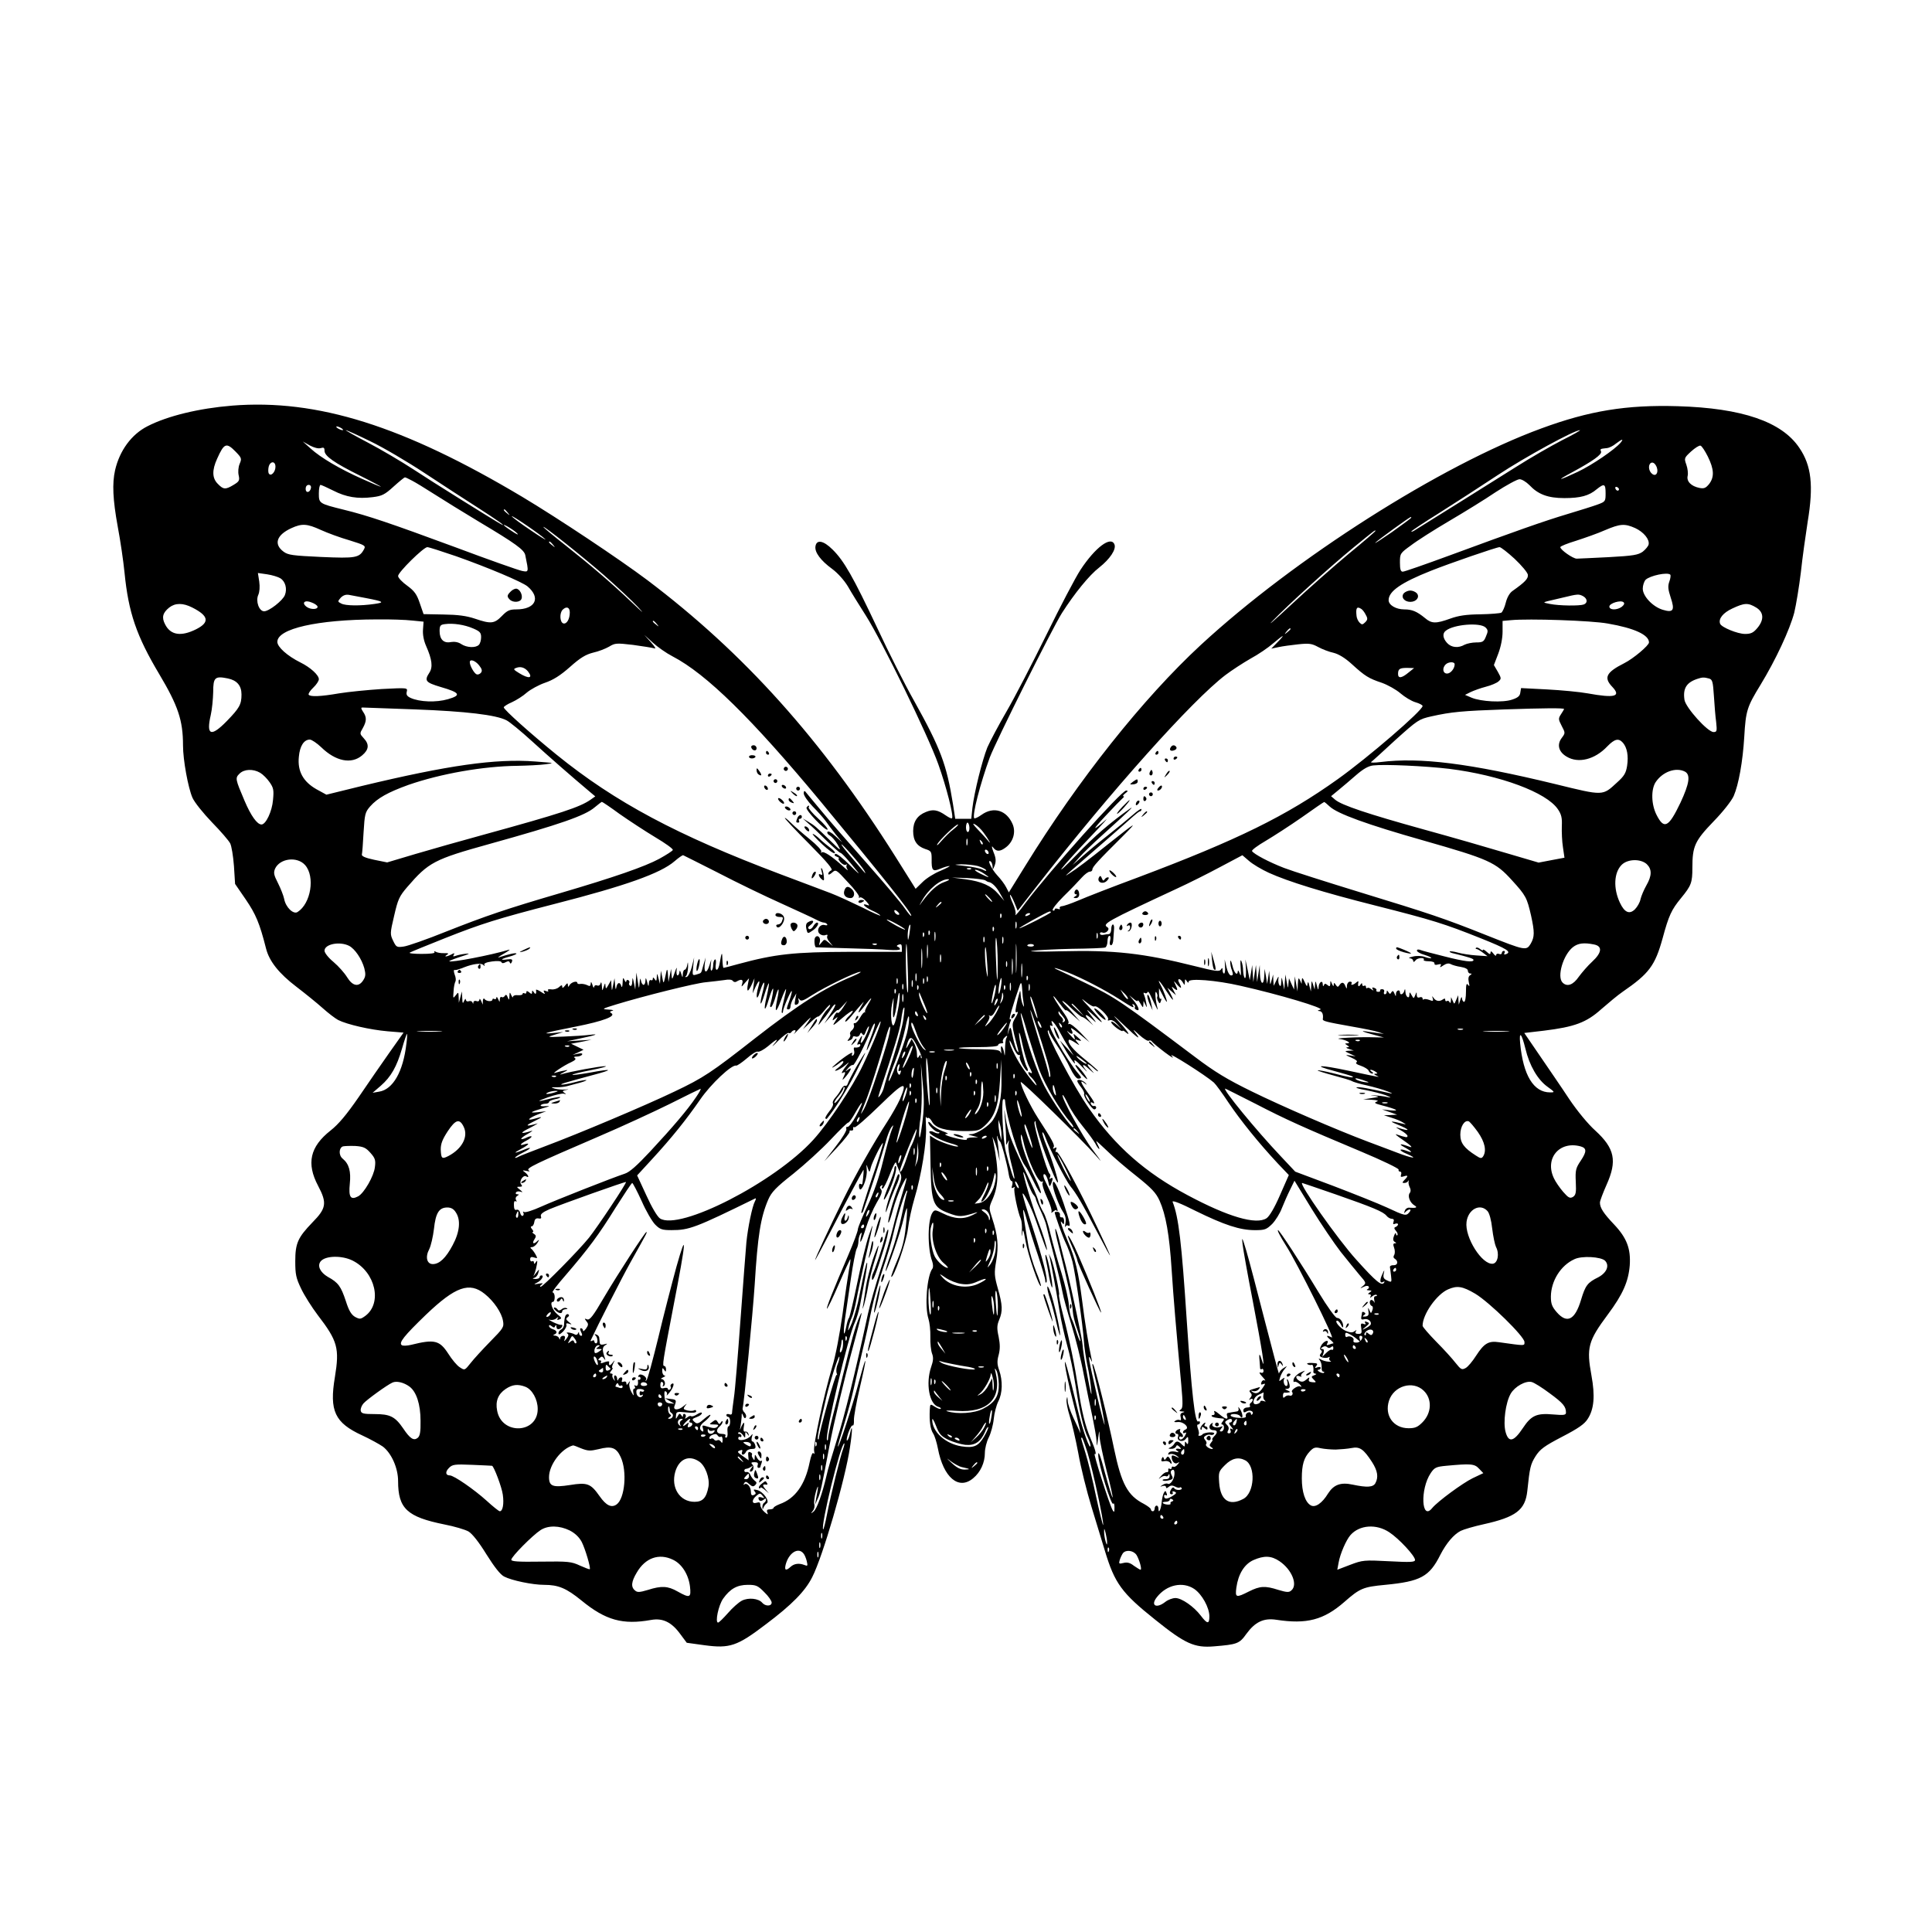 <?xml version="1.0" standalone="no"?>
<!DOCTYPE svg PUBLIC "-//W3C//DTD SVG 20010904//EN"
 "http://www.w3.org/TR/2001/REC-SVG-20010904/DTD/svg10.dtd">
<svg version="1.0" xmlns="http://www.w3.org/2000/svg"
 width="1024pt" height="1024pt" viewBox="0 0 1024 1024"
 preserveAspectRatio="xMidYMid meet">

<g transform="translate(0,1024) scale(0.1,-0.1)"
fill="#000000" stroke="none">
<path d="M1230 8090 c-174 -14 -341 -54 -448 -109 -85 -43 -148 -129 -172
-233 -16 -70 -12 -156 14 -299 14 -74 30 -183 36 -244 21 -212 63 -335 184
-538 100 -168 126 -245 126 -378 0 -77 27 -224 50 -277 11 -25 57 -82 104
-131 46 -47 89 -97 96 -111 7 -13 16 -67 20 -120 l6 -95 57 -83 c53 -78 73
-125 107 -259 17 -68 69 -133 161 -203 47 -36 110 -87 139 -113 30 -27 67 -55
82 -63 47 -24 170 -52 262 -60 l85 -7 -75 -106 c-41 -58 -114 -164 -163 -236
-65 -94 -106 -143 -149 -177 -109 -86 -129 -174 -66 -293 48 -91 44 -119 -30
-194 -77 -80 -91 -110 -91 -206 0 -69 4 -89 31 -145 17 -36 57 -99 88 -140
106 -138 116 -176 91 -329 -30 -179 -1 -242 145 -309 41 -19 90 -46 109 -59
46 -35 81 -114 81 -183 0 -146 48 -190 246 -230 52 -10 109 -27 127 -37 20
-12 55 -56 95 -121 42 -67 74 -108 94 -118 40 -21 151 -44 212 -44 76 0 118
-18 198 -83 128 -105 219 -130 369 -103 61 11 108 -11 154 -74 l35 -47 94 -13
c134 -18 173 -5 324 110 140 105 210 177 247 251 56 109 175 518 200 688 14
91 14 135 0 72 -4 -17 -10 -33 -15 -36 -5 -3 -2 15 6 40 9 25 19 43 24 40 4
-3 7 10 6 28 -1 17 13 95 31 171 18 77 32 141 29 143 -2 2 -18 -52 -36 -119
-30 -116 -108 -353 -109 -334 -1 4 15 58 34 120 19 61 41 145 50 186 9 41 29
129 45 195 16 66 38 166 49 222 12 56 39 155 61 220 23 65 48 150 56 188 18
81 63 225 71 225 3 0 2 -8 -2 -17 -3 -10 -15 -62 -26 -116 -11 -54 -35 -141
-54 -194 -20 -53 -33 -98 -31 -100 6 -6 82 214 96 280 7 31 15 55 17 53 2 -2
0 -46 -6 -97 -7 -70 -19 -116 -45 -178 -20 -47 -34 -86 -32 -88 11 -12 79 182
88 252 5 44 21 116 34 160 38 126 66 301 62 379 -2 37 -2 63 0 57 2 -6 7 -9
11 -6 5 2 14 -7 21 -20 18 -34 71 -49 167 -50 77 0 83 2 114 30 53 50 71 105
79 235 l7 115 1 -101 c2 -101 -12 -169 -45 -220 -20 -31 -85 -74 -114 -75 -22
-1 -21 -2 6 -9 l30 -8 -33 -1 c-18 0 -31 -5 -28 -10 4 -5 -19 -3 -49 4 -56 13
-81 25 -54 25 8 1 -4 7 -26 15 -22 8 -48 24 -57 36 -10 12 -18 16 -18 10 0
-15 37 -51 52 -51 6 0 9 -3 6 -6 -4 -3 -15 -1 -27 5 -11 6 -22 7 -25 3 -7 -12
59 -47 113 -62 23 -6 41 -13 39 -16 -7 -7 -96 23 -124 41 l-25 16 3 -158 c4
-199 13 -222 96 -253 56 -21 68 -21 147 4 11 3 2 -3 -20 -14 -48 -24 -96 -22
-158 9 -39 19 -43 20 -54 5 -27 -37 -28 -192 -2 -260 5 -15 6 -31 1 -38 -29
-37 -42 -200 -21 -266 6 -19 11 -62 10 -95 -1 -34 3 -73 9 -89 8 -21 7 -38 -5
-72 -29 -86 -10 -195 37 -210 11 -3 17 -8 14 -11 -3 -3 -17 2 -31 11 -25 16
-25 16 -27 -16 -3 -60 3 -103 18 -126 8 -12 19 -48 25 -79 29 -154 110 -223
187 -158 39 32 62 83 62 134 0 23 9 60 21 83 11 22 23 66 26 97 3 31 14 73 24
93 23 44 24 110 5 165 -11 31 -12 49 -3 81 8 31 8 56 0 97 -10 45 -9 61 3 90
19 46 18 77 -7 165 -19 68 -20 82 -9 147 14 79 8 138 -21 225 -18 55 -18 57 1
100 34 77 35 152 5 306 l-5 27 11 -25 c6 -14 15 -43 19 -65 l9 -40 -4 40 c-2
22 -6 56 -9 75 -3 19 -3 26 1 15 3 -11 9 -22 13 -25 8 -5 38 -119 47 -177 3
-18 9 -33 15 -33 5 0 6 -10 3 -21 -5 -16 -4 -19 5 -14 8 5 11 4 7 -2 -7 -11
19 -134 34 -165 4 -9 7 -38 5 -65 -2 -26 -1 -32 2 -13 4 30 6 25 18 -40 12
-69 72 -245 81 -236 2 2 -9 37 -26 78 -16 41 -34 101 -40 134 -20 114 -31 188
-27 191 2 2 11 -25 20 -59 10 -35 35 -116 57 -180 21 -64 39 -125 39 -134 0
-10 3 -15 6 -11 10 10 -17 119 -72 289 -30 91 -54 172 -54 180 1 17 45 -69 66
-129 51 -145 63 -177 63 -167 1 13 -20 82 -48 154 -29 74 -82 252 -77 257 2 2
12 -20 21 -49 10 -29 24 -60 31 -69 8 -8 14 -19 14 -24 0 -4 12 -33 26 -63 14
-30 28 -66 30 -79 3 -14 21 -87 41 -162 19 -75 39 -160 44 -188 5 -29 27 -108
48 -175 21 -68 51 -186 65 -263 15 -77 36 -180 47 -228 10 -49 20 -105 21
-125 1 -33 2 -32 8 13 7 49 7 49 8 10 1 -22 18 -103 37 -179 20 -76 34 -140
32 -143 -2 -2 -20 56 -40 129 -24 92 -36 122 -36 98 -2 -42 70 -275 79 -260 4
6 7 -3 7 -20 0 -26 -2 -28 -10 -14 -18 33 -104 304 -95 298 12 -8 4 23 -23 85
-26 61 -45 137 -64 261 -19 124 -44 248 -80 389 -15 57 -24 105 -22 108 6 5
-28 161 -42 193 l-12 25 6 -25 c10 -46 34 -174 50 -275 9 -55 28 -138 41 -185
14 -47 34 -143 45 -215 21 -137 43 -232 66 -277 7 -15 13 -33 13 -40 -1 -31
-41 80 -65 179 -57 235 -76 300 -70 248 3 -27 21 -111 40 -185 41 -162 47
-190 39 -170 -4 8 -19 43 -35 76 -16 34 -30 75 -30 90 -2 24 -2 25 -6 6 -2
-12 5 -51 16 -85 11 -34 32 -123 46 -198 13 -75 45 -203 70 -285 25 -82 57
-187 71 -233 52 -173 89 -224 267 -366 158 -127 208 -150 312 -141 122 10 134
14 171 66 46 63 91 85 158 75 162 -25 252 -1 361 94 83 73 100 80 217 91 187
18 234 43 292 159 32 62 71 108 108 127 16 8 71 24 121 35 171 38 221 75 232
176 13 125 17 142 44 185 24 37 45 53 141 103 85 44 118 67 135 94 34 52 40
122 20 231 -27 147 -18 182 87 323 79 106 109 174 116 260 6 88 -15 145 -83
217 -56 59 -75 88 -75 116 0 9 16 51 35 94 57 127 44 193 -60 288 -37 33 -95
103 -138 167 -40 61 -111 164 -156 230 l-82 120 103 12 c163 20 226 43 305
114 38 33 88 75 113 92 141 97 172 139 212 283 33 122 47 152 98 214 54 66 60
81 60 161 0 114 13 142 112 245 50 51 96 110 107 135 26 60 48 181 56 314 8
139 15 159 86 275 81 133 155 292 179 383 10 42 26 139 35 214 8 76 25 196 36
267 32 193 20 298 -44 392 -93 139 -304 211 -645 221 -271 8 -468 -24 -723
-118 -532 -195 -1308 -689 -1804 -1147 -307 -284 -650 -716 -930 -1170 l-88
-142 -14 27 c-8 16 -29 44 -47 63 -30 32 -57 88 -35 74 5 -3 9 -15 10 -27 0
-19 2 -18 11 6 8 22 7 39 -6 70 -11 29 -11 37 -2 25 17 -23 37 -23 69 2 38 30
52 80 34 122 -32 74 -101 95 -165 49 -18 -13 -36 -21 -38 -18 -13 12 32 186
82 322 31 83 332 686 382 765 68 106 145 201 198 242 57 45 91 96 81 122 -18
47 -101 -14 -180 -134 -27 -41 -108 -196 -181 -345 -73 -148 -167 -330 -210
-404 -43 -74 -89 -161 -103 -193 -27 -68 -69 -236 -79 -320 l-6 -58 -43 0 -42
0 -12 78 c-34 211 -65 294 -207 549 -48 85 -136 259 -195 386 -127 269 -175
354 -236 414 -49 49 -86 55 -91 16 -4 -31 28 -74 88 -118 30 -22 64 -60 84
-93 18 -32 61 -101 96 -156 86 -136 329 -634 383 -786 43 -120 83 -277 73
-287 -3 -3 -17 4 -33 15 -43 30 -68 34 -106 18 -45 -18 -67 -51 -67 -101 0
-51 20 -80 64 -95 32 -10 34 -14 34 -54 -1 -60 5 -68 47 -50 19 8 40 14 47 14
7 0 -14 -11 -46 -25 -33 -13 -76 -40 -96 -60 l-37 -36 -108 172 c-391 620
-801 1077 -1315 1465 -148 111 -469 325 -661 440 -632 377 -1087 520 -1539
484z m580 -120 c8 -5 11 -10 5 -10 -5 0 -17 5 -25 10 -8 5 -10 10 -5 10 6 0
17 -5 25 -10z m153 -69 c67 -32 196 -108 287 -168 91 -60 217 -142 280 -182
97 -62 164 -109 125 -89 -35 19 -370 228 -465 291 -63 41 -171 105 -240 141
-69 36 -121 66 -117 66 5 0 63 -26 130 -59z m6317 6 c-58 -30 -168 -93 -245
-142 -108 -68 -461 -289 -542 -339 -7 -4 -13 -5 -13 -3 0 3 66 47 148 98 81
51 221 142 312 202 144 95 404 237 434 237 6 0 -36 -24 -94 -53z m309 -14
c-31 -36 -149 -117 -227 -154 -104 -49 -119 -50 -27 -1 105 57 157 93 151 109
-6 14 -5 14 31 18 12 1 34 12 48 24 33 25 43 27 24 4z m-6889 -28 c16 5 20 2
20 -14 0 -28 51 -64 188 -132 64 -32 114 -59 111 -59 -4 0 -49 19 -100 42
-117 52 -219 112 -273 161 l-41 37 37 -21 c23 -12 45 -18 58 -14z m-451 -19
c32 -33 33 -37 21 -65 -7 -17 -9 -43 -5 -60 6 -27 3 -33 -27 -51 -43 -26 -54
-25 -83 5 -31 30 -32 73 -4 134 37 83 49 87 98 37z m7803 -26 c33 -67 35 -108
7 -145 -18 -22 -27 -26 -52 -21 -44 9 -69 35 -62 64 3 13 0 39 -7 59 -12 34
-12 36 25 70 21 19 43 33 50 31 7 -2 24 -28 39 -58z m-7592 -54 c0 -28 -24
-53 -35 -36 -4 6 -4 22 -1 36 8 31 36 32 36 0z m7321 -2 c11 -30 -5 -52 -25
-35 -17 14 -21 42 -9 55 11 10 25 2 34 -20z m-6598 -71 c18 -9 70 -41 117 -71
47 -30 155 -97 240 -148 193 -115 238 -148 244 -176 19 -92 19 -91 -17 -84
-17 3 -176 59 -352 125 -347 128 -464 168 -595 200 -129 32 -130 33 -130 86 0
25 4 45 9 45 4 0 35 -14 67 -30 68 -35 130 -45 209 -35 49 6 64 13 111 56 30
27 57 49 60 49 3 0 19 -7 37 -17z m5923 -24 c46 -49 98 -69 185 -69 85 0 131
12 172 47 40 32 47 29 47 -21 0 -43 -1 -45 -42 -60 -24 -9 -95 -31 -158 -50
-127 -38 -277 -91 -627 -220 -128 -47 -239 -86 -248 -86 -11 0 -15 12 -15 48
0 48 1 50 58 91 31 24 122 82 202 129 80 47 192 116 248 154 57 37 114 68 126
68 12 0 35 -14 52 -31z m-6458 -16 c-5 -25 -28 -28 -28 -4 0 12 6 21 16 21 9
0 14 -7 12 -17z m6933 -6 c-1 -12 -15 -9 -19 4 -3 6 1 10 8 8 6 -3 11 -8 11
-12z m-5890 -124 c13 -16 12 -17 -3 -4 -17 13 -22 21 -14 21 2 0 10 -8 17 -17z
m199 -141 c8 -8 -27 13 -78 48 -51 34 -95 67 -99 73 -8 13 155 -98 177 -121z
m4590 114 c0 -2 -46 -36 -102 -76 -57 -39 -96 -65 -88 -56 14 14 180 135 188
136 1 0 2 -2 2 -4z m-5779 -65 c35 -16 103 -41 152 -55 80 -25 86 -28 77 -46
-25 -47 -44 -50 -228 -42 -150 7 -175 10 -199 28 -54 40 -37 89 42 125 55 25
82 24 156 -10z m1042 -20 c7 -8 -7 -2 -30 14 -24 15 -43 30 -43 32 0 7 61 -31
73 -46z m5924 30 c45 -21 77 -60 71 -87 -2 -9 -16 -26 -31 -38 -24 -17 -49
-22 -180 -29 -84 -4 -160 -8 -170 -8 -20 0 -87 47 -87 61 0 5 38 20 84 34 46
15 115 39 153 56 80 34 104 36 160 11z m-5463 -252 c67 -59 146 -133 176 -165
39 -42 30 -35 -30 22 -114 108 -212 192 -352 303 -65 51 -118 95 -118 98 0 9
210 -158 324 -258z m4086 237 c0 -3 -63 -57 -141 -121 -77 -64 -213 -184 -302
-267 -89 -83 -135 -123 -102 -89 86 89 301 284 430 390 113 92 115 94 115 87z
m-4359 -73 c13 -16 12 -17 -3 -4 -10 7 -18 15 -18 17 0 8 8 3 21 -13z m-514
-61 c167 -59 350 -136 379 -160 72 -61 42 -122 -60 -122 -35 0 -48 -6 -76 -35
-40 -41 -58 -43 -143 -14 -45 15 -90 21 -167 22 l-105 2 -20 58 c-16 48 -29
65 -67 93 -27 19 -48 42 -48 51 0 20 135 153 155 153 8 0 76 -22 152 -48z
m5611 -14 c37 -35 68 -72 70 -84 3 -21 -16 -40 -81 -86 -15 -10 -29 -34 -36
-62 -6 -25 -17 -48 -23 -53 -7 -4 -58 -8 -113 -9 -75 -1 -115 -7 -159 -23 -75
-27 -98 -27 -133 3 -43 35 -68 46 -110 46 -44 0 -83 23 -83 49 0 47 66 93 225
156 98 39 347 125 363 125 7 0 43 -28 80 -62z m-6542 -103 c27 -17 37 -56 24
-89 -11 -29 -84 -86 -110 -86 -27 0 -46 54 -31 87 7 16 9 43 5 71 l-7 45 49
-7 c27 -4 59 -14 70 -21z m7367 19 c3 -3 1 -20 -5 -36 -9 -25 -7 -42 7 -85 23
-68 14 -82 -42 -65 -53 16 -106 72 -106 112 0 17 7 38 15 47 23 22 116 42 131
27z m-6913 -124 c94 -18 101 -23 45 -31 -76 -11 -154 -10 -176 2 -20 10 -20
11 -3 31 13 13 27 18 44 15 14 -3 54 -10 90 -17z m6451 10 c23 -13 25 -36 3
-44 -22 -8 -130 -7 -179 3 -36 7 -37 8 -15 14 14 3 52 12 85 20 78 19 83 19
106 7z m-6708 -55 c3 -16 -36 -17 -57 -2 -30 22 -11 39 25 24 17 -6 31 -16 32
-22z m6913 -1 c-26 -19 -66 -18 -66 1 0 18 61 36 75 23 7 -6 3 -14 -9 -24z
m-7577 -4 c87 -44 94 -78 21 -115 -80 -40 -136 -32 -165 26 -19 36 -13 61 22
89 32 25 73 25 122 0z m8289 0 c41 -25 43 -65 6 -109 -21 -25 -34 -31 -65 -31
-39 0 -125 35 -132 54 -10 26 15 58 65 81 64 30 83 31 126 5z m-6288 -26 c0
-36 -17 -64 -35 -58 -18 7 -20 55 -3 72 20 20 38 14 38 -14z m4196 18 c6 -4
17 -18 23 -31 11 -19 10 -26 -3 -39 -14 -14 -18 -14 -30 -2 -8 8 -15 24 -16
35 -5 44 2 53 26 37z m-5031 -61 l60 -6 -3 -42 c-2 -27 4 -59 17 -88 31 -70
36 -111 17 -140 -28 -43 -21 -52 59 -76 104 -30 112 -44 39 -65 -62 -18 -150
-15 -198 7 -19 9 -24 17 -20 33 5 21 4 21 -133 14 -76 -5 -177 -15 -226 -23
-98 -17 -153 -19 -161 -7 -3 5 8 22 24 37 17 16 30 36 30 45 0 22 -45 63 -98
89 -70 35 -122 82 -122 109 0 70 212 118 525 119 72 1 157 -2 190 -6z m6337
-16 c140 -24 218 -60 218 -100 0 -16 -83 -86 -131 -110 -97 -49 -110 -77 -63
-126 48 -51 12 -60 -131 -34 -44 8 -141 17 -217 21 l-136 7 -4 -24 c-2 -18
-13 -27 -43 -37 -49 -17 -165 -11 -215 10 l-35 15 30 15 c17 8 53 21 80 28 28
7 58 20 67 28 16 14 16 17 -3 51 l-21 36 23 60 c14 37 23 82 23 117 l0 57 45
4 c93 9 427 -2 513 -18z m-5041 -2 c13 -16 12 -17 -3 -4 -10 7 -18 15 -18 17
0 8 8 3 21 -13z m-973 -24 c35 -15 42 -22 42 -46 0 -16 -5 -34 -12 -41 -17
-17 -64 -15 -93 4 -16 11 -36 14 -55 11 -38 -8 -60 14 -60 58 0 29 4 34 28 37
44 6 104 -3 150 -23z m5366 5 c13 -13 14 -20 2 -47 -11 -28 -17 -32 -52 -32
-21 0 -49 -6 -61 -12 -33 -19 -70 -16 -93 9 -23 25 -26 51 -7 65 42 34 183 45
211 17z m-1034 -8 c0 -2 -8 -10 -17 -17 -16 -13 -17 -12 -4 4 13 16 21 21 21
13z m-3275 -145 c180 -94 419 -329 786 -771 319 -386 479 -586 479 -603 0 -7
-15 11 -34 38 -19 28 -110 136 -202 240 -93 105 -203 231 -243 280 -41 50 -79
94 -83 100 -5 5 -8 1 -8 -10 0 -11 21 -42 47 -69 26 -26 57 -61 68 -76 11 -16
35 -48 54 -72 l35 -43 -36 33 c-21 20 -38 29 -42 23 -4 -5 2 -15 13 -20 10 -6
29 -27 41 -48 20 -36 18 -35 -37 19 -82 80 -85 82 -118 102 l-30 18 30 -27
c17 -14 60 -55 96 -91 36 -35 69 -64 73 -64 7 0 43 -39 91 -100 16 -19 -2 -5
-39 33 -39 39 -72 65 -78 61 -8 -5 -5 -10 8 -15 10 -4 15 -8 10 -8 -5 -1 -1
-10 9 -21 10 -11 23 -17 29 -13 6 3 8 3 4 -2 -4 -4 -2 -15 4 -24 7 -9 -6 0
-27 20 -56 51 -101 80 -110 71 -5 -4 -5 -2 -2 4 4 6 -23 35 -60 65 -37 30 -82
69 -100 87 -18 18 -33 30 -33 26 0 -4 59 -67 131 -139 97 -98 126 -134 115
-138 -9 -4 -16 -12 -16 -18 0 -7 8 -5 20 6 20 18 22 17 84 -51 36 -37 62 -73
59 -78 -3 -5 -2 -6 4 -3 6 4 21 -5 34 -20 18 -20 20 -25 7 -20 -36 13 -17 -10
22 -28 23 -10 43 -22 46 -27 3 -5 -40 14 -95 42 -56 27 -131 62 -168 76 -38
14 -158 60 -268 101 -546 206 -874 381 -1185 633 -137 111 -280 239 -280 251
0 4 19 17 43 27 24 11 59 33 79 51 20 17 64 41 96 52 44 15 81 38 133 84 56
50 84 66 123 76 28 6 66 21 85 32 31 19 39 19 126 9 51 -7 101 -15 112 -18 12
-5 6 6 -17 32 l-35 39 45 -41 c25 -23 72 -56 105 -73z m3206 75 l-33 -34 38 8
c22 5 69 11 105 15 57 6 72 4 105 -14 22 -12 58 -26 82 -31 28 -7 62 -28 97
-60 70 -64 90 -76 159 -99 31 -11 76 -36 99 -56 22 -19 58 -41 79 -47 21 -6
38 -15 38 -20 0 -24 -290 -274 -450 -388 -273 -195 -531 -322 -1060 -521 -135
-50 -276 -105 -315 -122 -38 -16 -78 -30 -87 -30 -9 -1 -14 -6 -11 -11 4 -5
-1 -7 -10 -3 -10 3 -17 2 -17 -4 0 -6 -5 -7 -10 -4 -6 4 20 37 57 74 38 37 81
82 96 99 16 18 35 32 43 32 8 0 14 5 14 12 0 13 30 46 160 175 85 85 76 80
-74 -39 -110 -88 -165 -130 -206 -156 -29 -19 -27 -17 9 15 97 84 298 259 326
285 17 15 33 28 38 28 4 0 7 5 7 11 0 6 -21 -8 -47 -31 -27 -23 -86 -72 -132
-108 -47 -37 -107 -87 -135 -112 l-51 -45 35 40 c19 22 75 76 124 120 134 121
174 159 145 139 -103 -73 -190 -147 -284 -246 -60 -62 -94 -93 -75 -68 19 25
87 99 150 165 63 66 99 106 80 89 -72 -63 -73 -56 -1 21 41 44 82 86 90 93 8
6 11 12 5 12 -5 0 0 7 10 15 15 11 16 15 5 15 -25 0 -407 -428 -533 -595 -32
-44 -57 -73 -54 -64 4 9 -2 35 -13 59 -11 24 -18 45 -15 47 2 2 12 -16 22 -40
l18 -44 102 131 c396 507 822 983 999 1118 33 25 93 64 133 87 41 22 95 59
120 81 58 49 67 51 23 6z m-4232 -122 c16 -20 18 -30 10 -40 -6 -7 -16 -11
-23 -8 -13 5 -36 46 -36 64 0 19 29 9 49 -16z m5171 5 c0 -23 -22 -49 -40 -49
-23 0 -27 29 -8 48 15 15 48 16 48 1z m-4912 -37 c29 -37 6 -42 -46 -10 -31
19 -33 22 -16 28 23 9 45 2 62 -18z m4667 -7 c-36 -30 -55 -32 -55 -7 0 27 9
32 49 32 l36 -1 -30 -24z m-6257 -31 c48 -10 72 -38 72 -85 0 -53 -11 -72 -78
-141 -84 -86 -110 -76 -85 32 7 30 12 85 13 122 0 78 9 86 78 72z m7849 0 c19
-5 22 -15 27 -92 3 -48 8 -111 12 -139 5 -48 4 -53 -14 -53 -31 0 -148 130
-154 171 -9 61 11 93 72 112 21 7 32 8 57 1z m-6857 -164 c268 -10 430 -29
485 -58 16 -8 77 -58 135 -111 89 -81 204 -182 310 -271 l25 -21 -24 -17 c-57
-40 -156 -73 -571 -187 -113 -31 -273 -76 -357 -101 l-151 -45 -69 14 c-47 10
-67 19 -65 28 2 7 6 60 9 117 6 97 8 107 35 138 39 44 95 75 203 114 170 59
395 99 578 101 51 1 117 4 147 8 53 7 50 7 -54 15 -209 16 -461 -20 -919 -130
l-187 -46 -53 29 c-70 40 -101 95 -93 172 5 57 27 91 58 91 10 0 38 -19 61
-41 76 -74 159 -91 216 -43 37 31 39 59 9 91 -22 24 -22 25 -5 54 21 38 21 58
1 87 -11 17 -12 22 -2 22 7 0 132 -5 278 -10z m6090 2 c0 -1 -7 -14 -16 -27
-15 -23 -15 -27 3 -62 20 -38 20 -38 0 -65 -26 -35 -16 -73 26 -98 62 -38 150
-16 216 54 39 40 60 45 83 19 22 -26 30 -69 22 -122 -6 -38 -15 -54 -53 -88
-78 -72 -70 -72 -327 -9 -458 111 -716 143 -927 117 -31 -4 -54 -4 -50 0 5 3
63 56 129 117 118 106 124 110 190 125 107 24 164 29 389 37 207 7 315 8 315
2z m-609 -317 c271 -34 516 -125 576 -214 19 -28 23 -46 21 -90 -1 -31 1 -81
6 -112 l8 -55 -69 -13 -68 -13 -170 50 c-93 28 -291 85 -440 126 -296 82 -433
128 -468 157 l-22 19 40 33 c21 17 63 53 93 79 38 33 65 48 90 51 59 7 277 -3
403 -18z m-6302 -21 c15 -9 37 -31 50 -50 21 -30 23 -42 18 -94 -5 -61 -38
-130 -61 -130 -23 0 -56 46 -90 126 -49 115 -50 120 -27 143 25 25 72 27 110
5z m7552 6 c30 -17 23 -63 -24 -164 -63 -132 -87 -144 -127 -65 -28 55 -30
134 -5 173 37 56 108 81 156 56z m-5646 -225 c50 -35 134 -90 187 -122 54 -32
96 -62 94 -68 -1 -5 -34 -26 -72 -47 -76 -41 -236 -97 -529 -183 -280 -82
-389 -119 -599 -202 -104 -42 -207 -78 -227 -80 -36 -5 -39 -3 -55 30 -17 35
-17 40 5 133 20 87 27 103 69 152 114 132 142 147 437 229 374 104 506 150
557 194 18 15 35 28 38 29 3 0 46 -29 95 -65z m3763 40 c41 -38 197 -95 497
-180 347 -99 382 -115 468 -210 75 -82 80 -93 102 -188 19 -88 19 -112 -2
-149 -23 -38 -28 -37 -237 46 -226 90 -296 113 -665 226 -179 55 -362 113
-406 130 -80 31 -159 73 -169 89 -3 5 29 29 72 54 42 25 129 81 192 125 63 45
116 81 118 81 2 1 15 -10 30 -24z m-1910 -110 c1 -14 -3 -25 -8 -25 -6 0 -10
11 -10 25 0 14 4 25 8 25 4 0 9 -11 10 -25z m75 -28 c28 -37 46 -72 23 -42 -9
11 -33 37 -54 59 -25 26 -30 35 -15 27 12 -6 33 -26 46 -44z m-160 17 c-18
-13 -46 -42 -64 -62 -17 -20 -26 -28 -21 -16 12 22 97 104 109 104 5 0 -6 -12
-24 -26z m74 -81 c-3 -10 -5 -4 -5 12 0 17 2 24 5 18 2 -7 2 -21 0 -30z m81 2
c-3 -3 -9 2 -12 12 -6 14 -5 15 5 6 7 -7 10 -15 7 -18z m-627 -140 c9 -18 9
-18 -8 1 -10 12 -39 46 -65 76 -27 31 -48 58 -48 62 0 10 109 -115 121 -139z
m659 94 c0 -6 -4 -7 -10 -4 -5 3 -10 11 -10 16 0 6 5 7 10 4 6 -3 10 -11 10
-16z m-1434 -105 c98 -51 249 -124 334 -162 85 -39 169 -77 185 -86 17 -9 35
-16 42 -16 6 0 14 -4 17 -9 4 -5 -3 -7 -13 -4 -27 7 -47 -30 -26 -47 8 -7 22
-10 30 -6 10 3 13 2 10 -5 -4 -6 1 -20 12 -32 l18 -22 -23 19 c-22 19 -23 19
-38 0 -15 -18 -15 -18 -9 3 7 24 -13 42 -25 23 -6 -9 -3 -47 4 -51 0 0 75 -2
166 -5 91 -2 191 -6 223 -9 31 -2 57 -1 57 4 0 5 -5 11 -12 13 -7 3 -6 7 5 11
13 5 17 1 17 -16 l0 -22 -277 0 c-294 -1 -392 -11 -591 -65 -40 -11 -74 -20
-77 -20 -3 0 -5 19 -6 43 -1 46 -4 42 -14 -15 -3 -21 -10 -38 -16 -38 -6 0 -8
13 -5 30 2 17 0 28 -5 24 -5 -3 -9 -16 -9 -29 0 -13 -4 -26 -8 -29 -5 -3 -7 9
-5 27 l3 32 -10 -32 c-14 -45 -30 -42 -25 5 l5 37 -12 -40 c-13 -47 -8 -41
-36 -50 -23 -7 -23 -5 -18 42 l5 48 -12 -49 c-7 -27 -19 -51 -27 -54 -10 -2
-11 0 -4 5 5 4 10 26 11 48 0 26 -1 30 -4 13 -2 -16 -9 -28 -14 -28 -5 0 -9
-10 -10 -22 -1 -22 -1 -22 -9 2 -5 17 -8 19 -9 8 -1 -10 -5 -18 -10 -18 -4 0
-7 12 -5 28 3 19 0 16 -10 -13 -14 -40 -14 -40 -17 -10 l-2 30 -7 -35 -7 -35
-3 40 c-1 22 -4 31 -7 20 -2 -11 -7 -31 -10 -45 -6 -24 -7 -23 -13 10 l-7 35
-3 -35 -2 -35 -8 30 c-7 28 -8 28 -9 5 -1 -20 -3 -22 -11 -10 -7 11 -10 11
-10 2 0 -7 -4 -10 -10 -7 -5 3 -11 -4 -11 -17 -1 -19 -3 -18 -9 7 -6 24 -8 26
-9 8 0 -13 -5 -23 -10 -23 -5 0 -12 10 -14 23 -3 16 -5 12 -7 -13 -3 -34 -3
-34 -10 10 l-7 45 -3 -45 -3 -45 -7 35 c-7 32 -7 33 -9 7 0 -16 -5 -26 -11
-22 -6 4 -8 10 -5 15 3 5 1 11 -5 15 -5 3 -10 0 -11 -7 0 -7 -4 -4 -9 7 -7 17
-9 14 -10 -15 -1 -19 -4 -27 -7 -17 -6 24 -21 21 -26 -5 -3 -17 -5 -13 -7 12
l-3 35 -7 -35 c-7 -35 -7 -35 -9 -5 l-2 30 -14 -25 c-13 -23 -14 -23 -16 -5
-1 17 -2 16 -9 -5 -8 -25 -8 -25 -10 5 -1 17 -4 23 -7 13 -2 -10 -10 -15 -19
-11 -8 3 -14 -1 -15 -8 -1 -8 -5 -3 -9 11 -6 17 -8 19 -9 7 -1 -14 -5 -16 -18
-9 -10 5 -26 8 -35 7 -10 -2 -18 0 -18 5 0 13 -31 5 -41 -11 -7 -12 -9 -12 -9
1 -1 11 -4 10 -15 -4 -10 -13 -15 -15 -15 -6 0 10 -4 10 -17 -2 -10 -9 -28
-14 -41 -12 -14 2 -21 0 -17 -6 4 -6 -1 -7 -11 -3 -13 5 -15 3 -9 -8 7 -10 1
-9 -18 4 -15 10 -27 14 -26 10 3 -20 -2 -27 -11 -13 -8 12 -10 12 -10 1 0 -11
-3 -11 -15 -1 -11 9 -15 9 -15 1 0 -7 -4 -9 -10 -6 -5 3 -10 2 -10 -3 0 -5
-11 -8 -25 -7 -14 2 -25 -2 -26 -8 0 -7 -4 -3 -9 8 -8 18 -9 18 -10 -5 -1 -22
-2 -23 -9 -6 -5 14 -10 16 -15 8 -4 -7 -12 -10 -17 -7 -5 4 -9 -2 -10 -12 0
-16 -1 -16 -9 2 -5 11 -9 14 -9 7 -1 -7 -5 -10 -11 -7 -5 3 -10 2 -10 -3 0
-13 -33 -10 -42 3 -4 6 -8 1 -9 -10 l0 -20 -9 20 c-5 11 -9 14 -9 6 -1 -7 -7
-11 -16 -7 -8 3 -15 0 -16 -7 0 -9 -2 -9 -5 0 -3 7 -12 9 -20 6 -8 -3 -14 1
-15 8 0 8 -4 5 -9 -6 -7 -17 -9 -14 -10 15 l-2 35 -8 -30 -8 -30 -1 29 c-1 29
-2 29 -16 10 -14 -18 -14 -16 -11 22 1 23 6 46 10 52 3 6 2 22 -4 36 -5 14 -6
25 -2 25 4 -1 10 0 15 1 4 1 10 3 15 5 4 1 14 4 22 8 46 18 89 24 101 13 8 -8
10 -8 6 0 -4 7 10 14 41 18 28 4 48 2 50 -4 2 -6 10 -7 22 0 13 7 20 6 22 -2
3 -8 7 -6 11 4 5 13 0 16 -24 13 -42 -6 -36 2 12 15 23 6 39 14 36 16 -5 5
-39 -3 -92 -20 -11 -4 0 5 25 19 25 14 37 24 27 21 -96 -29 -306 -69 -316 -61
-1 2 26 13 60 24 46 14 54 19 29 16 -19 -2 -44 -7 -54 -11 -14 -5 -17 -4 -11
5 6 10 3 11 -13 2 -25 -13 -43 -14 -22 -1 10 6 6 9 -16 8 -17 -1 -37 3 -44 7
-8 5 -11 4 -7 -2 4 -6 -23 -9 -69 -9 -41 0 -69 3 -62 7 7 4 92 39 188 77 189
75 277 103 580 181 375 96 561 162 635 226 22 19 42 33 46 32 3 -1 86 -43 185
-93z m2919 0 c101 -46 288 -104 566 -174 300 -76 365 -96 557 -173 140 -56
168 -73 132 -85 -7 -3 -10 0 -6 7 4 6 2 11 -3 11 -6 0 -11 -5 -11 -11 0 -6 -7
-9 -15 -5 -8 3 -15 0 -15 -6 0 -7 -7 -3 -15 8 -10 13 -14 15 -15 5 0 -11 -5
-10 -20 4 -11 10 -20 15 -20 10 0 -4 -7 -2 -15 5 -9 7 -18 10 -22 6 -3 -3 -2
-6 3 -6 5 0 20 -9 33 -19 l25 -19 -59 4 c-33 2 -77 9 -98 15 -21 6 -41 8 -43
6 -3 -3 8 -8 23 -11 78 -19 103 -27 103 -34 0 -14 -46 -9 -155 19 -60 15 -118
30 -127 34 -11 4 -18 3 -18 -4 0 -5 18 -16 40 -22 22 -7 38 -14 36 -17 -3 -2
-18 0 -34 6 -17 6 -44 7 -63 2 -19 -4 -26 -8 -16 -9 9 -1 17 -7 17 -13 1 -9 5
-8 13 2 11 15 52 16 43 2 -2 -4 10 -7 27 -7 19 0 31 -5 30 -11 -1 -8 6 -10 19
-6 16 4 19 2 13 -8 -6 -9 -1 -8 15 3 15 10 28 13 39 7 9 -5 33 -12 54 -15 23
-4 37 -11 37 -20 0 -8 6 -15 13 -15 9 0 9 -2 -1 -9 -9 -5 -11 -18 -7 -37 5
-22 4 -25 -4 -14 -8 11 -11 2 -11 -37 0 -29 -4 -53 -10 -53 -5 0 -10 8 -11 18
-1 11 -4 9 -9 -8 l-8 -25 -2 25 -1 25 -11 -25 c-10 -24 -10 -24 -18 -5 l-9 20
-1 -20 c-1 -11 -4 -14 -7 -7 -2 6 -9 10 -14 6 -5 -3 -9 0 -9 7 0 7 -4 8 -12 2
-18 -13 -37 -10 -49 7 -9 13 -10 12 -5 -2 4 -14 1 -16 -18 -8 -13 5 -27 6 -30
3 -3 -4 -6 -1 -6 5 0 6 -7 9 -15 6 -10 -4 -15 0 -16 12 0 18 -1 18 -8 -1 -8
-19 -8 -19 -19 0 -10 18 -11 19 -12 2 0 -25 -20 -11 -21 16 -1 17 -2 18 -6 5
-5 -19 -23 -25 -23 -8 0 18 -20 11 -21 -7 0 -16 -1 -16 -8 1 -6 15 -10 16 -16
7 -6 -11 -9 -11 -16 0 -6 10 -9 11 -9 2 0 -7 -4 -13 -10 -13 -5 0 -7 6 -4 13
3 8 -2 14 -10 14 -8 0 -13 -3 -11 -7 2 -4 -2 -7 -10 -7 -8 0 -12 4 -10 8 3 4
-2 10 -11 13 -10 4 -13 2 -8 -7 6 -9 5 -9 -8 0 -8 7 -18 10 -21 6 -4 -3 -7 -1
-7 6 0 7 -4 9 -10 6 -5 -3 -10 0 -10 7 0 9 -3 9 -10 -2 -9 -14 -15 -7 -10 15
1 6 -4 4 -11 -2 -15 -14 -33 -18 -25 -5 3 5 -1 9 -9 9 -8 0 -15 -10 -16 -21 0
-19 -1 -19 -8 -3 -8 22 -20 24 -32 5 -7 -11 -11 -10 -19 2 -9 13 -10 13 -11 0
0 -10 -3 -8 -9 5 -8 19 -9 19 -9 1 -1 -15 -4 -16 -15 -7 -11 9 -15 9 -19 -1
-3 -8 -6 -6 -6 5 -1 25 -21 11 -22 -16 -1 -17 -3 -15 -9 8 -7 28 -8 29 -10 5
l-2 -25 -8 25 c-8 25 -8 25 -10 -5 l-2 -30 -8 30 c-5 22 -8 24 -10 10 -1 -16
-4 -15 -15 10 -11 24 -14 26 -15 10 l-1 -20 -9 20 c-7 16 -9 12 -11 -20 l-2
-40 -7 40 -7 40 -2 -35 -2 -35 -14 30 -13 30 -3 -30 c-2 -27 -2 -26 -9 10 l-7
40 -3 -40 -3 -40 -7 35 c-7 35 -7 35 -9 5 -1 -21 -4 -26 -10 -16 -5 7 -7 23
-5 35 3 14 -1 11 -10 -9 l-15 -30 -2 30 -1 30 -8 -30 c-8 -29 -8 -29 -10 10
l-3 40 -5 -35 -6 -35 -6 40 -7 40 -2 -37 c-2 -55 -21 -47 -23 10 l-1 47 -7
-45 -7 -45 -3 45 -3 45 -7 -45 -7 -45 -3 45 -3 45 -6 -40 -7 -40 -11 55 -12
55 3 -52 c1 -29 -1 -50 -6 -47 -4 3 -8 20 -9 37 0 18 -4 41 -9 52 -5 13 -7 1
-4 -35 3 -40 1 -48 -5 -30 -5 14 -9 19 -10 13 -2 -29 -20 -10 -29 30 -6 23
-10 32 -11 20 -1 -12 3 -33 9 -47 7 -20 6 -26 -5 -26 -8 0 -18 17 -24 43 l-10
42 2 -37 c2 -21 -1 -38 -5 -38 -4 0 -8 8 -8 18 0 14 -2 14 -9 3 -8 -12 -30 -9
-137 18 -275 69 -428 86 -709 79 -110 -3 -180 -2 -155 2 25 4 119 9 210 11 91
1 171 4 178 7 6 2 12 17 12 33 0 16 5 29 10 29 6 0 8 -11 4 -25 -4 -15 -2 -25
5 -25 6 0 12 15 12 33 1 17 3 42 4 55 1 12 -2 22 -6 22 -5 0 -9 -11 -9 -25 0
-14 -6 -25 -12 -26 -7 0 -21 -2 -30 -4 -10 -2 -18 1 -18 7 0 6 6 8 14 5 18 -7
42 18 26 28 -29 18 -10 29 368 205 61 28 165 80 230 115 l117 62 35 -30 c19
-17 66 -45 105 -63z m-5108 41 c54 -61 31 -204 -40 -249 -22 -14 -63 25 -71
70 -4 19 -19 56 -33 84 -22 43 -24 54 -15 76 26 55 117 66 159 19z m7111 5
c28 -27 28 -61 -2 -113 -13 -23 -27 -56 -31 -73 -3 -17 -17 -41 -30 -54 -29
-28 -55 -16 -79 35 -36 76 -32 160 9 201 32 32 101 33 133 4z m-3546 -10 c21
-6 40 -16 44 -21 4 -7 -3 -6 -16 1 -13 7 -55 16 -94 20 -64 7 -66 7 -21 9 28
0 67 -4 87 -9z m-35 -16 c-3 -3 -12 -4 -19 -1 -8 3 -5 6 6 6 11 1 17 -2 13 -5z
m68 -24 c38 -25 30 -25 -20 0 -22 11 -33 20 -25 20 8 0 29 -9 45 -20z m7 -36
c7 -5 15 -9 18 -9 17 -2 41 -25 60 -60 l23 -40 -31 36 c-38 44 -88 67 -177 79
l-70 9 82 -3 c45 -2 88 -8 95 -12z m-217 -9 c-38 -13 -76 -48 -118 -105 -18
-25 -18 -25 -1 5 35 63 99 115 139 115 11 -1 3 -7 -20 -15z m240 -85 c10 -11
16 -20 13 -20 -3 0 -13 9 -23 20 -10 11 -16 20 -13 20 3 0 13 -9 23 -20z
m-255 -24 c0 -2 -8 -10 -17 -17 -16 -13 -17 -12 -4 4 13 16 21 21 21 13z
m-224 -63 c-7 -7 -26 7 -26 19 0 6 6 6 15 -2 9 -7 13 -15 11 -17z m804 12 c0
-6 -156 -85 -167 -85 -8 1 147 87 160 89 4 0 7 -1 7 -4z m-263 -27 c-3 -8 -6
-5 -6 6 -1 11 2 17 5 13 3 -3 4 -12 1 -19z m153 18 c0 -2 -7 -7 -16 -10 -8 -3
-12 -2 -9 4 6 10 25 14 25 6z m-663 -83 c-5 -4 -97 47 -97 53 0 3 23 -7 50
-22 28 -15 49 -29 47 -31z m590 10 c-3 -10 -5 -4 -5 12 0 17 2 24 5 18 2 -7 2
-21 0 -30z m-567 -33 c-6 -37 -8 -40 -9 -13 -1 29 8 68 14 61 1 -2 -1 -23 -5
-48z m447 18 c-3 -8 -6 -5 -6 6 -1 11 2 17 5 13 3 -3 4 -12 1 -19z m-340 -20
c-3 -8 -6 -5 -6 6 -1 11 2 17 5 13 3 -3 4 -12 1 -19z m30 -30 c-2 -13 -4 -5
-4 17 -1 22 1 32 4 23 2 -10 2 -28 0 -40z m-60 20 c-3 -8 -6 -5 -6 6 -1 11 2
17 5 13 3 -3 4 -12 1 -19z m920 -10 c-3 -7 -5 -2 -5 12 0 14 2 19 5 13 2 -7 2
-19 0 -25z m-529 -133 c1 -133 -5 -110 -10 40 -3 66 -1 107 3 90 3 -16 7 -75
7 -130z m-71 113 c-3 -7 -5 -2 -5 12 0 14 2 19 5 13 2 -7 2 -19 0 -25z m100
-5 c-3 -10 -5 -4 -5 12 0 17 2 24 5 18 2 -7 2 -21 0 -30z m70 -145 c-2 -35 -3
-7 -3 62 0 69 1 97 3 63 2 -35 2 -91 0 -125z m-470 70 c-2 -18 -4 -6 -4 27 0
33 2 48 4 33 2 -15 2 -42 0 -60z m-3067 59 c31 -16 67 -69 81 -119 8 -32 7
-44 -6 -64 -24 -37 -56 -31 -85 16 -14 23 -46 59 -72 81 -28 23 -48 49 -48 60
0 35 80 51 130 26z m2797 7 c-3 -3 -12 -4 -19 -1 -8 3 -5 6 6 6 11 1 17 -2 13
-5z m165 -149 c3 -81 1 -123 -3 -100 -8 38 -11 271 -4 250 2 -5 5 -73 7 -150z
m75 33 c-2 -24 -4 -5 -4 42 0 47 2 66 4 43 2 -24 2 -62 0 -85z m593 111 c0 -4
-9 -7 -19 -6 -11 0 -18 4 -16 7 6 9 35 8 35 -1z m2969 5 c45 -9 42 -43 -10
-91 -23 -21 -54 -57 -71 -80 -30 -44 -62 -55 -86 -31 -31 31 3 147 55 188 27
21 58 25 112 14z m-3216 -109 c4 -63 3 -77 -3 -45 -9 45 -13 147 -6 139 2 -2
6 -44 9 -94z m-246 18 c-3 -10 -5 -2 -5 17 0 19 2 27 5 18 2 -10 2 -26 0 -35z
m380 -60 c-2 -21 -4 -6 -4 32 0 39 2 55 4 38 2 -18 2 -50 0 -70z m-30 35 c-3
-7 -5 -2 -5 12 0 14 2 19 5 13 2 -7 2 -19 0 -25z m80 -50 c-2 -18 -4 -6 -4 27
0 33 2 48 4 33 2 -15 2 -42 0 -60z m235 21 c78 -30 203 -95 281 -145 71 -46
83 -51 71 -32 -4 7 -3 8 5 4 6 -4 9 -11 6 -16 -3 -4 2 -10 10 -13 19 -8 9 20
-19 53 l-21 25 23 -19 c12 -11 22 -15 22 -10 1 5 7 -2 15 -16 13 -22 14 -23
15 -5 l1 20 10 -20 c8 -18 9 -17 5 5 -2 14 -7 34 -11 44 -6 13 -5 17 2 13 6
-4 13 -2 15 4 2 6 8 0 14 -13 36 -76 44 -91 39 -72 -12 46 -15 99 -6 84 5 -8
7 -18 5 -22 -3 -4 -1 -15 4 -24 8 -15 10 -15 15 0 4 10 3 15 -1 12 -5 -3 -9 9
-9 26 l0 30 19 -36 c10 -20 20 -36 22 -36 5 0 -17 61 -32 88 -23 41 -4 23 28
-28 37 -57 49 -66 24 -17 l-17 32 23 -20 23 -20 -13 25 c-12 23 -12 24 3 11
20 -16 21 -9 6 22 -10 21 -9 21 10 -2 23 -25 27 -21 11 10 -14 24 5 26 19 2
10 -17 10 -16 11 2 0 17 2 17 10 5 6 -10 10 -11 10 -3 0 19 145 8 275 -22 205
-46 449 -119 423 -126 -16 -5 -17 -7 -5 -8 15 -1 22 -18 18 -43 -1 -10 20 -15
149 -38 63 -11 129 -24 145 -30 l30 -10 -30 4 c-16 2 -48 7 -70 10 -23 3 -11
-3 30 -14 l70 -19 -50 1 c-79 3 -224 -5 -185 -9 35 -4 67 -23 40 -23 -13 0
-13 -2 0 -10 13 -9 13 -10 0 -11 -8 0 -4 -5 10 -9 l25 -8 -25 -1 c-25 -2 -25
-2 5 -16 l30 -14 -30 5 c-27 4 -26 3 8 -12 25 -11 34 -19 27 -24 -8 -5 1 -12
23 -19 19 -7 38 -18 41 -26 3 -8 11 -15 18 -15 9 0 8 3 -2 10 -8 5 -10 10 -5
10 6 0 17 -5 25 -10 13 -9 13 -10 0 -11 -10 0 -9 -3 5 -10 23 -11 27 -11 -153
27 -146 31 -193 30 -72 -2 52 -14 96 -27 99 -30 9 -9 -22 -4 -101 17 -44 11
-82 18 -84 16 -3 -2 35 -14 83 -27 49 -13 93 -26 98 -30 6 -4 42 -15 80 -23
39 -9 88 -23 110 -32 22 -8 29 -13 15 -10 -124 28 -165 35 -179 32 -9 -2 13
-9 49 -15 36 -7 83 -19 105 -27 29 -12 32 -14 10 -10 -16 4 -46 8 -65 9 -30 3
-31 2 -5 -2 28 -5 27 -6 -15 -12 l-45 -7 45 -2 c32 -2 39 -5 26 -10 -15 -6 -9
-10 30 -20 77 -20 96 -31 44 -26 l-45 5 40 -14 40 -14 -35 -2 -35 -1 40 -13
c23 -7 50 -18 60 -25 20 -12 20 -12 0 -7 -65 16 -76 15 -31 -3 74 -30 75 -41
1 -17 -11 4 -3 -2 18 -14 20 -11 37 -25 37 -31 0 -10 -9 -8 -60 9 -8 2 6 -10
33 -28 45 -31 61 -47 35 -37 -46 17 -59 15 -25 -3 43 -24 49 -34 11 -19 -42
15 -41 1 1 -16 69 -30 29 -25 -51 6 -43 16 -113 43 -154 58 -170 64 -456 188
-615 266 -133 65 -198 105 -300 182 -391 294 -426 318 -580 392 -66 32 -131
63 -145 69 -44 19 -12 13 42 -9z m-1132 -23 c-152 -63 -288 -150 -519 -330
-231 -181 -273 -209 -427 -282 -152 -73 -507 -223 -689 -291 -66 -25 -128 -49
-137 -54 -10 -6 -18 -7 -18 -5 0 3 18 15 40 26 50 25 52 35 4 15 -51 -21 -56
-18 -11 6 40 21 49 34 17 24 -30 -10 -24 2 11 20 17 9 29 19 26 22 -3 2 -15
-1 -27 -7 -12 -6 -24 -9 -27 -7 -3 3 12 15 34 27 21 12 30 19 20 16 -60 -19
-65 -12 -12 14 33 17 52 29 42 25 -58 -17 -67 -13 -22 9 55 27 57 31 6 16 -46
-13 -28 5 24 25 l40 15 -45 -5 c-49 -5 -40 1 30 22 36 10 38 12 13 10 -18 -2
-30 0 -27 5 3 4 14 8 25 8 10 0 19 4 19 9 0 5 14 11 32 15 17 3 29 8 27 11 -3
2 -22 -1 -44 -6 -81 -21 -88 -19 -21 5 38 13 76 22 85 19 13 -4 14 -3 2 5 -12
8 -10 11 10 15 16 3 15 4 -6 2 -16 -1 -41 1 -55 5 -22 7 -21 8 10 7 19 0 44 3
55 6 11 3 40 11 64 17 23 6 41 13 39 15 -2 2 -28 -2 -58 -10 -60 -16 -103 -19
-55 -4 17 5 80 23 140 39 122 32 116 38 -13 14 -46 -8 -86 -13 -88 -11 -3 3
41 14 98 25 57 11 91 21 76 21 -24 1 -188 -29 -233 -43 -11 -4 -6 1 10 9 29
15 29 16 3 10 -14 -2 -34 -8 -45 -11 -27 -10 47 40 84 56 21 10 28 17 20 22
-8 5 -4 8 10 8 12 0 25 5 28 10 4 7 -3 9 -22 5 l-28 -6 29 13 29 14 -33 16
-33 16 54 10 54 11 -65 -4 -65 -4 70 15 c82 17 107 26 50 19 -22 -3 -83 -7
-135 -9 -93 -4 -94 -3 -50 10 l45 14 -50 -5 c-75 -7 -46 2 118 34 145 29 214
55 187 71 -10 6 -8 9 6 13 10 2 1 5 -21 6 -38 2 -35 4 40 27 144 44 423 114
477 118 29 3 72 8 94 11 27 5 44 3 48 -4 4 -6 13 -8 19 -4 26 16 38 12 31 -10
-6 -20 -5 -20 14 3 l22 25 -6 -32 c-4 -18 -4 -33 0 -33 3 0 13 15 21 33 l14
32 -5 -40 -5 -40 15 33 c19 41 27 41 15 0 -15 -52 -8 -78 7 -29 20 65 34 72
18 10 -21 -79 -15 -94 8 -20 10 34 21 61 23 59 2 -2 -3 -32 -11 -67 -19 -80
-11 -92 11 -17 9 31 19 56 22 56 4 0 -3 -45 -14 -84 -3 -10 -1 -16 5 -13 5 4
15 27 22 52 17 61 23 51 9 -14 -15 -73 -6 -73 21 -1 12 33 24 59 26 57 2 -1
-4 -29 -12 -61 -8 -32 -13 -61 -10 -64 3 -3 6 0 6 7 0 16 42 113 46 108 3 -2
-3 -23 -11 -47 -18 -50 -18 -50 -5 -50 6 0 10 8 10 18 1 9 7 28 16 42 l15 25
-6 -32 c-5 -27 -4 -32 9 -27 8 3 12 13 9 22 -4 13 -3 14 5 4 7 -11 21 -6 67
24 69 44 234 124 255 123 8 0 -10 -10 -40 -23z m337 -23 c-3 -10 -5 -2 -5 17
0 19 2 27 5 18 2 -10 2 -26 0 -35z m60 -5 c-3 -7 -5 -2 -5 12 0 14 2 19 5 13
2 -7 2 -19 0 -25z m530 10 c-3 -8 -6 -5 -6 6 -1 11 2 17 5 13 3 -3 4 -12 1
-19z m-690 -20 c-3 -7 -5 -2 -5 12 0 14 2 19 5 13 2 -7 2 -19 0 -25z m140 0
c-3 -7 -5 -2 -5 12 0 14 2 19 5 13 2 -7 2 -19 0 -25z m408 -18 c-4 -23 -9 -39
-11 -37 -3 2 -2 23 2 46 4 23 9 40 11 37 3 -3 2 -23 -2 -46z m-468 3 c-3 -10
-5 -4 -5 12 0 17 2 24 5 18 2 -7 2 -21 0 -30z m520 -20 c-3 -10 -5 -2 -5 17 0
19 2 27 5 18 2 -10 2 -26 0 -35z m-570 5 c-3 -7 -5 -2 -5 12 0 14 2 19 5 13 2
-7 2 -19 0 -25z m483 -38 c-16 -59 -20 -46 -6 20 6 30 12 47 14 38 2 -9 -2
-35 -8 -58z m148 33 c1 -21 4 -51 7 -68 4 -24 3 -26 -4 -10 -5 11 -10 34 -11
50 -2 29 -2 29 -9 5 -4 -14 -11 -42 -15 -63 -6 -30 -4 -37 5 -31 7 4 4 -8 -8
-28 -22 -38 -23 -34 12 -168 5 -19 4 -22 -4 -10 -6 8 -16 42 -23 75 -10 52
-13 57 -20 35 l-8 -25 4 25 c2 14 7 34 11 44 6 13 5 17 -2 13 -8 -5 15 75 52
181 7 20 11 14 13 -25z m39 0 c-3 -10 -5 -4 -5 12 0 17 2 24 5 18 2 -7 2 -21
0 -30z m-590 5 c-3 -8 -6 -5 -6 6 -1 11 2 17 5 13 3 -3 4 -12 1 -19z m460 0
c-3 -8 -6 -5 -6 6 -1 11 2 17 5 13 3 -3 4 -12 1 -19z m-580 -20 c-3 -8 -6 -5
-6 6 -1 11 2 17 5 13 3 -3 4 -12 1 -19z m12 -92 c-6 -34 -15 -68 -20 -76 -13
-26 -22 56 -11 107 10 46 10 46 6 -22 -5 -80 9 -54 23 44 4 34 9 47 11 32 2
-14 -2 -52 -9 -85z m1219 59 c-3 -3 -13 7 -23 22 l-17 28 23 -22 c12 -12 20
-25 17 -28z m-1191 -12 c-3 -10 -5 -2 -5 17 0 19 2 27 5 18 2 -10 2 -26 0 -35z
m114 -20 c10 -24 16 -43 13 -43 -8 0 -44 83 -43 100 1 13 1 13 6 0 3 -8 14
-34 24 -57z m409 20 c-11 -17 -11 -17 -6 0 3 10 7 26 7 35 1 15 2 15 6 0 2
-10 -1 -25 -7 -35z m189 -88 c-1 -17 -37 89 -38 110 0 11 9 -7 19 -40 11 -33
19 -64 19 -70z m120 73 c17 -23 31 -38 31 -33 0 5 17 -7 37 -26 l38 -34 -30
35 c-16 19 -34 40 -40 45 -41 41 -27 39 16 -2 30 -29 59 -53 64 -53 5 0 20
-10 34 -22 l26 -23 -24 28 c-29 33 -17 36 18 5 22 -20 23 -20 11 -3 -8 11 -23
31 -34 45 -11 14 4 3 34 -25 63 -59 49 -35 -29 49 -40 42 -45 50 -18 28 21
-18 43 -30 48 -26 14 8 80 -56 72 -69 -4 -6 0 -8 9 -4 10 3 25 -5 39 -21 l24
-27 -27 24 c-16 14 -28 20 -28 13 0 -6 14 -20 30 -32 17 -12 30 -18 30 -14 0
3 7 1 15 -6 32 -27 13 4 -37 58 -37 40 -28 34 31 -23 76 -73 94 -83 52 -30 -8
11 3 3 26 -19 23 -21 46 -35 51 -32 6 3 13 2 17 -4 3 -5 34 -31 68 -57 39 -29
53 -37 37 -19 -24 26 181 -104 224 -142 10 -9 45 -57 78 -107 64 -95 162 -216
260 -321 l59 -62 -47 -107 c-29 -67 -56 -112 -71 -122 -55 -36 -203 7 -418
122 -225 120 -383 259 -523 460 -81 115 -231 400 -218 412 3 4 6 1 6 -5 0 -6
19 -39 43 -74 24 -35 55 -88 69 -119 16 -33 33 -56 42 -56 20 0 20 6 2 26 -61
70 -178 276 -145 255 9 -5 10 -2 5 11 -12 33 19 -1 42 -47 13 -24 34 -61 48
-83 l25 -40 -36 40 -37 40 24 -41 c12 -22 31 -52 41 -65 15 -20 17 -21 12 -4
-4 12 10 3 37 -26 24 -25 35 -36 26 -24 -29 35 -20 41 14 9 32 -28 32 -28 9
-1 -29 32 -17 36 16 5 13 -12 23 -19 23 -15 0 3 -32 32 -71 63 -61 49 -95 90
-83 103 2 2 16 -4 31 -14 27 -18 28 -18 13 0 -14 17 -13 18 3 12 23 -8 22 -4
-5 19 -19 17 -21 17 -15 2 9 -24 5 -23 -24 10 -13 15 -17 21 -9 15 22 -20 32
-15 19 9 -9 16 4 9 42 -22 l54 -44 -49 52 c-27 28 -54 48 -59 45 -6 -3 -7 -1
-4 4 4 6 -6 28 -21 49 -40 56 -63 94 -58 94 2 0 18 -19 35 -42z m-1018 -1
c-11 -19 -19 -37 -16 -40 3 -4 2 -5 -1 -2 -4 2 -15 -10 -25 -28 -9 -17 -22
-31 -28 -30 -6 2 -8 -3 -5 -11 3 -7 -2 -19 -10 -26 -9 -7 -13 -16 -10 -22 3
-5 0 -16 -7 -24 -10 -12 -9 -13 5 -8 9 3 16 11 16 16 0 6 7 7 15 4 9 -3 18 1
22 10 5 12 7 13 14 3 6 -10 11 -6 18 14 6 15 13 27 16 27 7 0 -24 -73 -37 -85
-7 -7 -8 -2 -3 15 9 29 3 25 -15 -9 -8 -15 -8 -21 -1 -17 6 4 11 2 11 -3 0
-10 -13 -15 -31 -13 -4 1 -5 -7 -2 -17 3 -10 0 -22 -6 -25 -7 -5 -8 -1 -4 11
6 15 -59 -30 -102 -70 -16 -15 17 4 38 21 9 8 17 10 17 4 0 -6 -12 -20 -27
-31 -20 -15 -22 -19 -8 -15 11 4 31 16 45 28 23 19 24 20 9 1 -25 -31 -34 -49
-21 -41 15 9 15 1 1 -27 -7 -15 -2 -12 15 8 29 35 34 54 9 34 -15 -11 -15 -10
1 8 10 13 22 20 27 18 7 -5 67 112 99 194 8 19 15 30 17 25 2 -5 -8 -38 -22
-74 -14 -35 -23 -65 -21 -67 2 -2 18 33 36 77 18 44 35 79 37 76 6 -6 -40
-120 -94 -233 -54 -114 -181 -305 -263 -395 -205 -225 -709 -483 -812 -416
-14 9 -44 60 -72 122 l-49 106 79 86 c104 113 181 209 255 316 56 82 168 187
191 180 5 -1 30 16 56 38 25 22 51 39 58 36 7 -3 32 10 55 29 49 42 61 45 29
8 -13 -16 -2 -7 24 20 26 26 52 45 56 42 5 -3 11 -1 15 5 3 5 11 10 17 10 7 0
6 -7 -3 -18 -8 -10 12 9 44 43 48 49 53 53 31 20 l-28 -40 38 35 c20 19 39 34
42 32 3 -2 19 14 35 34 16 20 29 32 29 27 0 -6 -7 -16 -16 -24 -8 -7 -24 -31
-35 -53 -13 -27 -14 -34 -4 -21 8 11 22 28 30 37 7 9 21 28 31 43 9 14 19 24
21 21 3 -3 -9 -26 -27 -53 l-31 -48 35 39 c20 22 36 36 36 32 0 -4 11 6 25 21
l26 28 -23 -36 c-13 -20 -26 -32 -29 -27 -3 5 -11 -4 -18 -18 -11 -26 -11 -26
6 -13 16 13 16 11 -1 -16 -17 -26 -11 -23 37 18 31 27 57 44 57 39 0 -5 -9
-17 -20 -27 -11 -10 -20 -23 -20 -29 0 -6 15 7 33 29 17 21 40 48 51 60 18 20
18 20 2 -7 -26 -45 -18 -45 16 0 39 51 47 54 19 9z m680 6 c-12 -20 -14 -14
-5 12 4 9 9 14 11 11 3 -2 0 -13 -6 -23z m435 -35 l29 -33 -32 29 c-18 17 -33
31 -33 33 0 8 8 1 36 -29z m-437 -18 c-13 -22 -32 -48 -43 -58 -19 -17 -19
-17 -3 9 10 14 14 29 10 34 -5 4 -3 5 4 1 8 -4 18 5 28 24 8 16 18 30 21 30 3
0 -5 -18 -17 -40z m-491 -31 c-4 -34 -28 -122 -52 -198 -25 -75 -47 -147 -50
-161 -3 -14 -12 -34 -20 -45 -14 -18 -14 -16 -1 25 75 225 104 322 110 365 7
53 12 75 18 75 2 0 0 -27 -5 -61z m762 -219 c13 -44 20 -83 16 -87 -3 -3 -6 0
-6 8 0 8 -22 86 -50 174 -27 88 -49 165 -49 170 1 13 59 -161 89 -265z m-686
244 c3 -8 2 -12 -4 -9 -6 3 -10 10 -10 16 0 14 7 11 14 -7z m645 -296 c30 -79
113 -220 164 -275 11 -13 18 -25 16 -28 -9 -9 -113 140 -154 220 -39 77 -90
224 -114 327 -22 93 -9 71 23 -42 19 -63 48 -154 65 -202z m124 285 c14 -16
15 -23 6 -29 -7 -4 -10 -3 -6 3 4 6 0 16 -8 23 -8 7 -15 17 -15 23 0 6 1 8 3
6 1 -2 10 -14 20 -26z m-826 -89 c-18 -70 -96 -276 -97 -252 0 9 16 56 35 104
19 48 43 125 53 173 10 50 18 75 20 60 2 -14 -3 -53 -11 -85z m101 71 c-3 -3
-9 2 -12 12 -6 14 -5 15 5 6 7 -7 10 -15 7 -18z m312 22 c0 -2 -12 -14 -27
-28 l-28 -24 24 28 c23 25 31 32 31 24z m300 -62 c0 -5 -5 -3 -10 5 -5 8 -10
20 -10 25 0 6 5 3 10 -5 5 -8 10 -19 10 -25z m-665 -24 c9 -28 26 -62 38 -78
18 -23 18 -25 3 -13 -18 14 -66 109 -66 130 0 22 9 7 25 -39z m465 19 c-11
-16 -26 -33 -32 -36 -7 -4 1 9 16 29 34 44 46 50 16 7z m308 5 c-3 -3 -9 2
-12 12 -6 14 -5 15 5 6 7 -7 10 -15 7 -18z m-928 -87 c-42 -141 -101 -312
-121 -347 -23 -40 -20 -30 10 44 21 53 75 222 107 338 10 38 20 62 22 54 2 -9
-6 -49 -18 -89z m3053 75 c-7 -2 -19 -2 -25 0 -7 3 -2 5 12 5 14 0 19 -2 13
-5z m-5420 -10 c-29 -2 -78 -2 -110 0 -32 2 -8 3 52 3 61 0 87 -1 58 -3z
m3120 -182 c20 -39 21 -44 7 -36 -16 10 -11 -11 6 -25 8 -8 20 -23 25 -34 16
-32 -36 31 -76 91 -36 55 -65 117 -64 137 0 6 8 -9 19 -34 10 -25 24 -44 30
-42 6 1 9 -2 5 -8 -7 -11 34 -85 42 -76 3 2 0 13 -6 23 -13 25 -41 148 -40
176 1 12 9 -14 18 -58 10 -44 25 -96 34 -114z m2535 182 c-32 -2 -84 -2 -115
0 -32 2 -6 3 57 3 63 0 89 -1 58 -3z m-5834 -65 c-17 -148 -71 -242 -144 -254
l-35 -6 43 37 c54 47 85 101 113 198 12 42 24 77 26 77 2 0 1 -24 -3 -52z
m5931 -26 c21 -89 65 -165 117 -202 40 -29 40 -30 14 -30 -88 0 -143 91 -159
262 -6 66 8 51 28 -30z m-3200 -50 c-3 -3 -5 1 -5 9 0 11 -2 11 -10 -1 -7 -12
-10 -8 -10 15 0 17 -7 41 -14 54 l-14 24 -16 -29 c-14 -25 -16 -26 -10 -5 14
54 28 52 56 -7 16 -30 26 -58 23 -60z m449 106 c-4 -6 -7 -34 -7 -62 0 -29 -2
-38 -4 -21 -6 39 -22 56 -17 18 2 -15 1 -21 -2 -12 -4 14 -22 17 -111 18 -58
0 -108 3 -111 6 -3 3 43 5 101 5 65 0 107 4 107 10 0 6 8 10 17 10 9 0 13 3
10 7 -4 3 -2 12 4 20 14 16 23 17 13 1z m1873 -14 c-3 -3 -12 -4 -19 -1 -8 3
-5 6 6 6 11 1 17 -2 13 -5z m-4190 -30 c-3 -3 -12 -4 -19 -1 -8 3 -5 6 6 6 11
1 17 -2 13 -5z m1800 -58 c-14 -31 -28 -56 -31 -56 -3 0 2 15 10 33 8 17 19
45 25 60 6 15 14 26 16 23 3 -3 -6 -30 -20 -60z m236 37 c-13 -2 -33 -2 -45 0
-13 2 -3 4 22 4 25 0 35 -2 23 -4z m-262 -30 c-12 -20 -14 -14 -5 12 4 9 9 14
11 11 3 -2 0 -13 -6 -23z m162 20 c-7 -2 -19 -2 -25 0 -7 3 -2 5 12 5 14 0 19
-2 13 -5z m807 -60 c0 -8 -38 17 -51 33 -9 11 -2 9 19 -6 17 -13 32 -25 32
-27z m-836 -103 c4 -68 5 -122 2 -119 -3 3 -9 63 -14 132 -4 69 -4 123 -1 119
4 -4 10 -63 13 -132z m82 64 c-9 -26 -17 -79 -18 -118 l-2 -71 -4 65 c-3 59
23 188 36 176 2 -3 -3 -26 -12 -52z m134 11 c0 -5 -5 -3 -10 5 -5 8 -10 20
-10 25 0 6 5 3 10 -5 5 -8 10 -19 10 -25z m147 3 c-3 -7 -5 -2 -5 12 0 14 2
19 5 13 2 -7 2 -19 0 -25z m-522 1 c-5 -14 -4 -19 4 -15 7 5 8 1 4 -10 -5 -14
-7 -14 -15 -1 -4 8 -5 22 -2 31 9 24 16 19 9 -5z m123 -294 c-8 -61 -14 -87
-16 -67 -2 18 1 62 7 97 5 36 8 115 6 177 l-4 113 10 -110 c8 -83 7 -134 -3
-210z m-47 263 c-3 -21 -6 -26 -9 -15 -3 17 3 47 11 47 2 0 1 -15 -2 -32z
m306 -10 c-3 -8 -6 -5 -6 6 -1 11 2 17 5 13 3 -3 4 -12 1 -19z m230 -10 c-3
-8 -6 -5 -6 6 -1 11 2 17 5 13 3 -3 4 -12 1 -19z m-2430 6 c-3 -3 -12 -4 -19
-1 -8 3 -5 6 6 6 11 1 17 -2 13 -5z m2070 -16 c-3 -8 -6 -5 -6 6 -1 11 2 17 5
13 3 -3 4 -12 1 -19z m2233 -12 c8 -4 -1 -4 -20 -1 -19 3 -39 10 -44 15 -10
10 19 3 64 -14z m-2073 -8 c-3 -8 -6 -5 -6 6 -1 11 2 17 5 13 3 -3 4 -12 1
-19z m627 -378 c42 -48 40 -45 -12 25 -56 73 -169 281 -160 291 3 2 15 -19 29
-48 13 -29 48 -82 78 -118 29 -36 59 -77 67 -92 8 -16 17 -28 20 -28 2 0 0 9
-6 19 -5 11 -10 21 -10 23 0 2 26 -21 58 -52 31 -31 101 -91 156 -134 80 -64
103 -88 122 -130 33 -74 52 -179 64 -366 10 -154 23 -306 51 -609 9 -102 9
-125 -3 -132 -10 -7 -8 -9 7 -10 15 -1 16 -2 4 -6 -12 -3 -15 -11 -11 -25 3
-12 1 -19 -4 -15 -6 3 -16 2 -24 -3 -11 -7 -7 -9 14 -7 31 2 63 -31 39 -40 -7
-3 -13 -9 -13 -14 0 -6 5 -7 11 -3 8 4 8 0 0 -15 -12 -22 -31 -29 -31 -10 0 5
5 7 10 4 6 -3 10 -2 10 4 0 5 -5 13 -10 16 -6 4 -8 11 -5 16 3 5 -1 6 -9 3
-18 -7 -22 -24 -6 -24 5 0 7 -7 4 -15 -9 -22 26 -32 41 -11 11 14 13 13 13
-10 0 -18 -3 -22 -9 -13 -7 11 -9 10 -9 -4 0 -17 -1 -17 -16 -3 -19 20 -31 20
-41 2 -4 -7 -15 -16 -23 -19 -10 -4 -8 -6 7 -6 12 -1 23 5 26 12 4 9 7 9 18
-1 8 -7 10 -13 4 -12 -22 5 -29 -1 -15 -10 11 -8 8 -9 -11 -4 -17 3 -30 1 -35
-7 -5 -9 -2 -11 8 -6 9 3 24 -1 35 -9 17 -14 16 -14 -4 -4 -18 8 -23 8 -23 -2
0 -24 17 -41 31 -32 12 7 12 5 0 -9 -7 -9 -17 -14 -22 -11 -5 3 -9 0 -9 -6 0
-6 -5 -8 -10 -5 -6 4 -9 1 -8 -7 2 -7 -2 -12 -8 -11 -7 1 -20 -8 -30 -20 -15
-17 -15 -19 -2 -8 9 7 21 10 27 7 5 -3 12 0 14 6 3 8 6 6 6 -4 1 -12 -6 -18
-21 -18 -12 0 -19 -3 -15 -6 3 -4 18 -4 32 0 21 5 24 10 16 25 -6 10 -7 21 -4
25 12 12 19 6 18 -18 -2 -28 -23 -58 -36 -50 -5 3 -17 0 -26 -6 -17 -11 -17
-11 0 -6 9 3 17 0 17 -6 0 -7 5 -7 14 1 11 9 20 9 34 2 11 -6 22 -8 25 -5 3 3
7 1 10 -3 3 -5 -3 -9 -13 -10 -11 -1 -23 3 -26 9 -4 6 -10 5 -15 -3 -12 -19
-11 -29 2 -29 5 0 7 4 4 10 -3 6 1 7 10 4 13 -5 11 -10 -12 -24 -28 -17 -43
-17 -43 1 0 6 4 7 10 4 6 -4 7 1 3 11 -5 14 -7 14 -14 2 -5 -8 -10 -31 -12
-52 -4 -38 -17 -62 -17 -33 0 10 -4 17 -10 17 -5 0 -10 -7 -10 -15 0 -8 -4
-15 -10 -15 -5 0 -10 4 -10 10 0 5 -17 18 -37 29 -86 44 -119 105 -158 291
-32 157 -103 442 -112 449 -7 7 -5 -1 30 -154 14 -60 28 -132 31 -160 4 -27
-14 38 -39 145 -45 196 -52 232 -34 195 8 -17 9 -17 4 5 -14 63 -36 196 -50
310 -19 147 -36 221 -75 310 -32 76 -47 123 -31 100 9 -12 11 -11 11 8 0 12
-5 21 -12 20 -7 -2 -12 4 -10 13 1 9 -5 16 -13 16 -8 0 -15 -1 -15 -2 0 -13
43 -132 58 -162 11 -22 27 -66 36 -99 16 -64 55 -334 61 -424 2 -30 10 -86 18
-125 9 -38 18 -99 21 -135 4 -41 -4 -13 -20 75 -15 77 -26 151 -26 165 0 26
-57 294 -89 420 -11 41 -26 103 -35 138 -9 35 -18 61 -20 59 -3 -2 2 -31 10
-63 60 -239 80 -333 82 -374 1 -19 11 -62 23 -94 11 -33 19 -61 17 -64 -3 -2
-11 19 -20 46 -8 28 -20 60 -26 72 -6 12 -13 45 -15 73 -1 29 -19 104 -38 167
-20 63 -46 156 -58 205 -11 50 -29 104 -39 120 -10 17 -21 41 -25 55 -9 32
-26 71 -85 195 -61 129 -78 177 -90 250 -9 58 -9 57 -3 -15 4 -41 6 -88 6
-105 -1 -26 0 -27 8 -10 8 16 8 15 4 -8 -3 -16 4 -63 15 -104 11 -42 19 -78
16 -80 -4 -4 -22 53 -45 142 -15 59 -25 271 -14 278 5 3 10 1 10 -6 6 -87 73
-305 107 -347 7 -8 27 -46 46 -85 18 -38 35 -65 37 -58 2 6 -12 43 -31 81 -43
86 -76 182 -75 219 0 18 5 9 13 -27 23 -100 81 -224 99 -213 6 3 7 1 3 -6 -4
-6 6 -41 23 -77 17 -36 28 -71 24 -78 -4 -6 1 -5 10 3 9 7 17 10 17 6 0 -5 2
-6 5 -3 5 5 -26 79 -66 160 -12 23 -11 41 0 33 5 -3 13 -20 17 -38 6 -28 8
-29 15 -12 11 29 11 37 -3 29 -7 -5 -8 -3 -3 6 4 7 3 15 -2 19 -13 9 -86 258
-80 273 4 9 6 8 6 -2 2 -43 108 -327 118 -317 5 5 -33 129 -61 196 -14 35 -24
67 -21 69 3 3 10 -10 17 -29 19 -55 107 -226 131 -256 32 -39 61 -88 145 -248
87 -165 87 -159 0 25 -96 204 -208 411 -218 405 -6 -4 -7 1 -3 11 5 13 3 15
-7 9 -9 -5 -11 -4 -6 4 8 12 -5 35 -83 156 -41 64 -90 166 -91 190 0 12 324
-305 394 -385z m-592 332 c0 -47 -20 -103 -42 -117 -6 -4 -2 8 10 27 14 23 20
50 20 92 0 33 3 57 6 54 3 -3 5 -28 6 -56z m-442 -38 c-12 -27 -42 -80 -67
-119 -72 -111 -168 -280 -232 -410 -72 -145 -151 -315 -151 -324 0 -3 35 62
78 144 88 170 173 328 178 334 3 4 1 -30 -5 -72 0 -5 -5 -6 -10 -2 -6 3 -9 -3
-8 -14 0 -11 5 -17 9 -15 17 11 35 71 32 104 -3 31 -2 32 5 10 9 -26 10 -26
16 0 5 26 65 146 65 130 0 -8 -27 -94 -60 -190 -32 -96 -57 -176 -55 -178 3
-3 7 1 10 9 45 128 91 267 127 392 7 21 17 46 25 55 10 13 10 9 -1 -18 -8 -19
-28 -93 -46 -165 -21 -87 -48 -165 -81 -235 -28 -58 -51 -114 -52 -125 0 -11
-23 -72 -50 -135 -83 -193 -118 -282 -114 -286 2 -3 31 56 63 130 32 74 60
134 61 132 2 -1 -1 -26 -7 -55 -5 -29 -21 -135 -34 -234 -15 -106 -37 -224
-55 -282 -45 -151 -102 -417 -96 -445 3 -15 2 -20 -3 -13 -5 8 -13 -10 -21
-49 -24 -118 -77 -191 -158 -220 -18 -7 -33 -16 -33 -20 0 -4 -9 -8 -20 -8
-14 0 -18 -5 -13 -16 5 -14 3 -13 -15 2 -12 10 -22 27 -22 37 0 14 -5 17 -20
12 -26 -8 -27 15 -1 37 18 15 21 15 33 0 11 -13 11 -15 -4 -9 -10 3 -18 3 -18
-2 0 -16 13 -21 27 -10 9 8 13 8 13 1 0 -6 -4 -14 -10 -17 -5 -3 -10 -14 -9
-23 0 -14 2 -14 6 -2 3 8 11 18 17 22 17 11 -18 61 -49 70 -21 5 -24 4 -15 -7
8 -9 7 -14 -5 -19 -11 -4 -15 1 -15 18 0 26 -22 50 -35 38 -5 -4 -5 -1 -1 6 6
11 12 10 27 -4 16 -14 22 -15 32 -5 9 10 9 15 -4 24 -8 7 -18 20 -22 30 -4 10
-13 17 -20 15 -7 -2 -12 2 -12 7 0 6 5 10 10 10 6 0 17 5 25 10 13 8 13 7 1
-8 -7 -9 -9 -17 -3 -17 15 0 22 26 9 39 -8 8 -5 11 12 11 16 0 21 -4 17 -15
-3 -8 -1 -15 4 -15 6 0 10 2 10 4 0 2 3 13 7 23 3 10 2 14 -2 10 -5 -4 -15 3
-22 15 -11 21 -12 22 -13 3 0 -16 -2 -17 -9 -5 -6 8 -8 17 -5 21 2 4 -2 9 -10
12 -9 4 -12 -2 -10 -19 l2 -24 -29 21 c-33 23 -34 25 -15 32 10 4 13 1 9 -9
-3 -7 -1 -14 5 -14 5 0 12 7 16 15 3 8 16 15 30 15 19 0 23 4 19 20 -3 11 -10
20 -15 20 -5 0 -6 10 -3 23 6 20 6 20 -6 6 -18 -21 -66 -30 -66 -13 0 7 4 11
9 8 4 -3 8 0 8 5 0 6 -5 11 -12 11 -6 0 -8 3 -4 7 4 5 14 -1 22 -11 14 -20 14
-20 14 0 0 16 2 17 11 4 9 -13 10 -13 6 0 -2 8 -10 14 -17 12 -8 -2 -11 6 -8
23 6 31 1 32 -13 3 -9 -22 -9 -22 -4 2 2 14 5 36 6 50 0 22 1 23 8 6 5 -13 10
-16 14 -9 4 6 1 17 -6 25 -8 7 -12 18 -11 23 8 28 54 502 64 655 16 260 31
357 72 452 17 39 40 64 133 137 61 49 151 131 198 181 47 50 89 91 93 90 4 -1
22 24 40 57 43 75 44 57 1 -22 -18 -33 -38 -59 -45 -58 -6 2 -9 -3 -6 -11 3
-7 -22 -49 -56 -92 l-61 -79 70 75 c38 41 67 78 64 82 -2 5 1 7 9 6 7 -2 12 3
10 10 -1 8 2 11 7 7 6 -3 65 49 133 115 131 128 151 135 108 34z m57 64 c-3
-8 -6 -5 -6 6 -1 11 2 17 5 13 3 -3 4 -12 1 -19z m767 -23 c5 -22 4 -26 -4
-15 -5 8 -10 24 -10 34 0 26 6 18 14 -19z m-794 -20 c-16 -47 -23 -40 -8 8 6
20 13 35 16 33 2 -3 -1 -21 -8 -41z m167 13 c-3 -7 -5 -2 -5 12 0 14 2 19 5
13 2 -7 2 -19 0 -25z m-1279 -25 c-43 -64 -121 -156 -241 -285 -71 -76 -110
-111 -136 -119 -64 -21 -364 -139 -444 -175 -42 -19 -82 -32 -89 -28 -6 4 -8
3 -4 -4 3 -6 2 -13 -3 -16 -5 -3 -11 4 -14 15 -3 13 -11 19 -19 17 -9 -4 -14
4 -14 23 -1 18 2 26 9 22 6 -4 7 -1 2 7 -4 7 -2 16 6 21 11 7 11 9 1 9 -7 0
-11 4 -7 10 3 5 13 7 23 4 14 -5 14 -3 -2 10 -19 15 -19 16 -2 16 14 0 16 3 8
13 -13 15 11 52 27 42 18 -11 12 7 -6 21 -16 12 -15 12 7 8 17 -4 21 -3 12 3
-15 11 31 33 368 178 124 53 295 132 380 174 85 43 159 79 163 80 4 0 -7 -20
-25 -46z m2964 -32 c164 -85 251 -124 563 -255 110 -46 199 -89 198 -95 -2 -6
2 -11 8 -11 6 0 8 -7 5 -16 -4 -12 -1 -14 14 -9 24 8 25 2 4 -19 -13 -14 -13
-16 -1 -16 9 0 18 5 20 10 3 6 4 5 3 -2 -2 -7 1 -21 6 -31 6 -11 6 -23 0 -30
-13 -16 1 -52 25 -66 19 -11 8 -15 -28 -12 -9 1 -20 -6 -23 -16 -6 -14 -5 -16
5 -5 18 17 34 15 19 -3 -17 -21 -23 -20 -119 25 -48 22 -176 73 -286 115
l-200 75 -78 83 c-128 135 -310 357 -293 357 2 0 73 -36 158 -79z m-3712 59
c-34 -11 -60 -11 -35 0 11 5 29 8 40 8 16 0 15 -2 -5 -8z m1887 -12 c-3 -8 -6
-5 -6 6 -1 11 2 17 5 13 3 -3 4 -12 1 -19z m340 0 c-3 -8 -6 -5 -6 6 -1 11 2
17 5 13 3 -3 4 -12 1 -19z m220 0 c-3 -8 -6 -5 -6 6 -1 11 2 17 5 13 3 -3 4
-12 1 -19z m-110 -35 c-3 -10 -5 -4 -5 12 0 17 2 24 5 18 2 -7 2 -21 0 -30z
m-420 -5 c-3 -8 -6 -5 -6 6 -1 11 2 17 5 13 3 -3 4 -12 1 -19z m558 -76 c-5
-6 -25 61 -24 82 0 12 6 -1 14 -29 7 -27 12 -51 10 -53z m-626 -38 c-18 -57
-34 -102 -37 -100 -2 3 11 55 29 117 18 61 35 106 37 100 2 -7 -11 -59 -29
-117z m448 94 c-3 -8 -6 -5 -6 6 -1 11 2 17 5 13 3 -3 4 -12 1 -19z m2116 15
c-7 -2 -19 -2 -25 0 -7 3 -2 5 12 5 14 0 19 -2 13 -5z m-2213 -52 c-5 -11 -15
-23 -21 -27 -6 -3 -3 5 6 20 20 30 30 35 15 7z m-587 -36 c-3 -9 -8 -14 -10
-11 -3 3 -2 9 2 15 9 16 15 13 8 -4z m-2095 -38 c25 -52 -9 -116 -81 -154 -35
-18 -39 -14 -41 35 0 30 9 53 37 96 42 63 63 69 85 23z m2850 -42 l0 -30 -8
30 c-4 17 -8 41 -8 55 l0 25 8 -25 c4 -14 8 -38 8 -55z m2525 15 c37 -53 47
-99 28 -129 -8 -12 -14 -12 -38 4 -63 40 -83 67 -83 111 0 43 22 78 44 71 6
-2 28 -28 49 -57z m-2374 -29 c11 -35 16 -60 12 -55 -9 10 -41 102 -41 117 0
21 10 -1 29 -62z m-610 2 c-7 -21 -16 -42 -20 -48 -3 -5 -14 -35 -24 -65 -17
-52 -35 -86 -35 -65 0 15 84 224 88 220 2 -2 -2 -21 -9 -42z m862 30 c13 -16
12 -17 -3 -4 -10 7 -18 15 -18 17 0 8 8 3 21 -13z m-481 -27 c0 -2 -7 -7 -16
-10 -8 -3 -12 -2 -9 4 6 10 25 14 25 6z m-370 -136 l-11 -25 6 25 c2 14 6 43
7 65 l1 40 4 -40 c2 -23 -1 -52 -7 -65z m-2897 50 c25 -28 29 -39 24 -76 -5
-47 -57 -138 -89 -155 -40 -21 -51 -4 -44 66 7 67 -4 106 -38 134 -22 18 -20
58 2 65 9 2 39 3 66 2 42 -3 55 -9 79 -36z m6414 34 c33 -9 34 -27 2 -75 -27
-40 -30 -51 -27 -113 3 -58 0 -70 -15 -80 -16 -9 -24 -5 -52 27 -18 21 -41 54
-49 72 -50 105 29 199 141 169z m-3530 -41 c-3 -10 -5 -4 -5 12 0 17 2 24 5
18 2 -7 2 -21 0 -30z m-76 -34 c-5 -13 -10 -19 -10 -12 -1 15 10 45 15 40 3
-2 0 -15 -5 -28z m874 -39 c19 -38 33 -70 30 -70 -2 0 -21 32 -40 70 -19 39
-33 70 -30 70 2 0 21 -31 40 -70z m-878 -18 c14 -29 14 -36 -6 -85 -27 -66
-60 -187 -52 -187 4 0 14 31 24 68 10 37 31 95 47 127 33 65 33 57 0 -50 -12
-38 -33 -114 -46 -168 -13 -55 -44 -158 -68 -230 -24 -73 -54 -177 -66 -232
-65 -302 -125 -546 -164 -665 -23 -74 -49 -160 -55 -190 -22 -95 -51 -178 -69
-192 -15 -12 -16 -11 -4 4 8 9 11 25 8 35 -3 10 1 41 9 68 14 46 14 28 0 -41
l-5 -29 14 31 c14 29 22 66 62 279 22 117 79 358 126 530 51 190 52 197 33
155 -19 -42 -43 -126 -90 -320 -19 -80 -44 -179 -55 -221 -11 -42 -20 -87 -21
-100 0 -13 -3 -18 -6 -10 -11 27 115 557 148 622 9 19 22 62 28 95 6 32 18 95
26 138 8 44 13 81 11 83 -4 5 -17 -52 -41 -174 -8 -45 -27 -110 -40 -145 -15
-36 -23 -49 -19 -30 3 18 12 45 19 60 7 15 18 59 25 97 7 39 28 135 46 215 47
202 47 204 19 122 -14 -41 -41 -153 -61 -250 -20 -97 -40 -181 -44 -187 -5 -5
-11 -27 -15 -48 -13 -66 -17 -32 -6 45 6 40 20 135 31 212 11 76 25 146 30
156 6 10 10 29 10 42 0 13 5 30 10 38 8 11 9 8 4 -12 -13 -57 5 -26 26 45 12
39 37 98 56 131 26 43 32 62 24 71 -8 10 -8 15 1 21 8 4 9 3 5 -4 -4 -7 -3
-12 2 -12 5 0 22 34 38 75 16 42 31 70 33 63 2 -7 10 -28 18 -46z m220 26 c-3
-8 -6 -5 -6 6 -1 11 2 17 5 13 3 -3 4 -12 1 -19z m190 -45 c-3 -10 -5 -2 -5
17 0 19 2 27 5 18 2 -10 2 -26 0 -35z m60 25 c-3 -8 -6 -5 -6 6 -1 11 2 17 5
13 3 -3 4 -12 1 -19z m-251 -129 c15 -16 23 -29 17 -29 -26 0 -57 63 -59 119
l-3 56 8 -58 c6 -43 16 -66 37 -88z m34 77 c0 -6 -7 -1 -15 10 -8 10 -15 23
-15 28 0 6 7 1 15 -10 8 -10 15 -23 15 -28z m246 -41 c-19 -48 -47 -77 -78
-82 l-22 -3 22 23 c12 12 28 41 36 62 8 22 15 33 15 25 1 -9 -8 -33 -19 -55
-23 -45 -24 -49 -10 -40 16 10 48 77 56 120 7 32 9 35 12 16 2 -13 -4 -43 -12
-66z m-2026 -96 c-45 -68 -98 -144 -118 -169 -53 -66 -244 -260 -256 -260 -6
0 -4 5 4 11 11 8 8 9 -15 5 -27 -5 -28 -4 -8 6 23 11 39 38 23 38 -6 0 -10 -4
-10 -10 0 -5 -10 -9 -22 -9 -16 1 -18 3 -7 6 10 2 19 14 22 26 6 22 6 22 -10
2 l-16 -20 8 20 c4 11 9 31 11 45 3 19 2 22 -6 10 -7 -11 -10 -11 -10 -2 0 7
-4 10 -10 7 -5 -3 -10 1 -10 10 0 12 6 15 21 10 19 -6 19 -5 7 17 -7 12 -17
26 -23 30 -6 5 -4 8 5 8 8 0 21 10 29 23 10 17 11 19 0 10 -20 -20 -31 -15
-17 7 11 17 10 22 -2 30 -8 5 -11 10 -6 10 5 0 3 7 -4 15 -8 9 -8 15 -2 15 6
0 12 10 14 23 2 15 9 21 22 19 13 -3 17 1 13 11 -4 11 9 22 46 38 64 27 401
147 405 144 2 -2 -33 -59 -78 -126z m2160 96 c0 -5 -5 -3 -10 5 -5 8 -10 20
-10 25 0 6 5 3 10 -5 5 -8 10 -19 10 -25z m1706 -340 c35 -44 80 -99 100 -123
36 -41 36 -43 18 -58 -18 -14 -18 -15 3 -5 13 7 24 7 27 2 4 -5 0 -12 -6 -14
-7 -3 -4 -6 7 -6 17 -1 17 -3 5 -11 -11 -7 -11 -10 -2 -10 8 0 10 -5 6 -12 -5
-9 -2 -8 9 1 10 8 20 11 24 7 3 -3 1 -6 -6 -6 -8 0 -10 -8 -7 -22 3 -13 3 -17
0 -10 -3 6 -10 12 -15 12 -13 0 -11 -28 2 -32 6 -2 7 -11 3 -22 -7 -19 -8 -19
-16 0 -7 16 -8 15 -5 -7 3 -19 -1 -25 -17 -27 -15 -1 -17 1 -7 7 9 6 10 11 2
15 -6 4 -11 4 -12 -1 0 -4 -2 -15 -4 -24 -2 -12 2 -15 17 -11 20 5 41 -15 32
-30 -3 -4 -15 -13 -27 -19 -20 -10 -20 -9 2 9 20 17 21 20 7 25 -11 5 -15 3
-10 -5 5 -8 2 -9 -9 -5 -14 5 -16 1 -12 -23 4 -25 2 -30 -15 -30 -14 0 -19 4
-14 13 6 9 4 9 -7 1 -10 -8 -22 -8 -46 2 -30 13 -64 54 -45 54 5 0 14 -10 20
-22 6 -14 11 -17 11 -8 1 22 -16 45 -33 45 -8 0 -51 59 -97 135 -93 154 -208
330 -215 330 -6 0 10 -31 44 -85 59 -93 258 -493 241 -484 -29 15 -34 10 -9
-11 13 -11 20 -20 17 -20 -3 0 -13 -3 -23 -7 -11 -4 -15 -3 -10 5 13 22 -10
19 -27 -3 -11 -16 -13 -26 -7 -30 8 -5 8 -11 0 -20 -8 -10 -6 -15 9 -20 12 -3
26 -3 32 1 7 4 9 3 5 -4 -3 -5 0 -13 6 -16 7 -3 2 -4 -12 -3 -14 1 -32 7 -40
12 -12 7 -13 6 -4 -6 6 -8 10 -24 9 -36 -1 -13 3 -23 8 -23 6 0 8 -3 4 -6 -3
-3 -14 -1 -24 5 -10 6 -12 11 -5 11 6 0 12 4 12 10 0 5 -8 6 -17 3 -15 -6 -16
-4 -6 8 9 12 5 14 -24 15 -21 1 -30 -2 -22 -7 7 -4 17 -5 21 -3 7 5 12 -18 9
-38 0 -5 5 -8 12 -9 6 0 4 -4 -7 -8 -17 -6 -17 -9 -3 -23 15 -14 14 -16 -7
-14 -16 1 -22 6 -18 16 4 12 2 12 -14 -2 -14 -12 -24 -14 -37 -7 -22 13 -22
33 0 25 10 -4 14 -4 10 0 -4 4 1 13 11 21 13 11 10 10 -14 -1 -17 -8 -34 -24
-37 -36 -3 -11 -1 -17 4 -14 5 3 17 -3 27 -12 13 -14 13 -17 2 -12 -13 5 -50
-21 -42 -29 8 -10 0 -24 -12 -20 -7 3 -19 0 -25 -6 -8 -8 -11 -7 -11 6 0 9 3
16 8 16 4 -1 14 -1 22 1 11 1 9 4 -5 10 -16 7 -17 9 -3 9 12 1 16 8 13 22 -3
12 -7 24 -11 28 -4 3 -4 -2 -1 -11 3 -10 2 -20 -2 -23 -12 -7 -23 24 -14 38 4
7 -1 5 -12 -3 -17 -14 -17 -13 -10 10 4 14 15 34 24 44 15 18 15 18 -6 5 -13
-8 -23 -21 -24 -29 0 -8 -33 116 -74 275 -41 160 -85 328 -99 375 -22 74 -25
78 -20 35 3 -27 27 -162 54 -300 49 -257 69 -381 49 -317 -5 17 -11 32 -13 32
-2 0 -2 -15 0 -32 1 -18 3 -37 3 -41 1 -5 5 -6 9 -3 5 3 9 -2 9 -10 0 -9 -6
-13 -16 -9 -9 4 -6 -5 9 -21 14 -15 20 -24 14 -21 -7 4 -15 0 -18 -9 -4 -12
-2 -15 9 -10 13 5 13 2 -1 -18 -19 -30 -36 -37 -55 -24 -11 8 -11 9 3 5 9 -3
22 1 29 9 10 12 9 14 -5 9 -9 -3 -24 -7 -33 -10 -12 -4 -13 -9 -5 -17 9 -9 8
-15 -1 -27 -9 -12 -9 -13 1 -7 6 4 12 3 12 -3 0 -5 -5 -13 -10 -16 -6 -4 -8
-11 -5 -16 4 -5 -3 -9 -14 -9 -12 0 -21 -7 -21 -15 0 -12 4 -14 19 -5 20 10
41 -4 27 -17 -3 -4 -6 -1 -6 5 0 6 -7 9 -16 5 -8 -3 -13 -11 -11 -18 4 -8 -8
-11 -36 -10 -22 1 -42 6 -44 12 -4 12 40 11 49 -2 16 -22 18 5 3 32 -9 15 -14
20 -11 11 3 -11 0 -18 -9 -19 -8 -1 -19 -3 -25 -4 -5 -1 -15 -3 -21 -4 -6 0
-9 -8 -5 -16 8 -22 -9 -18 -43 11 -20 16 -29 20 -25 10 4 -10 1 -16 -7 -16 -7
0 -9 -3 -6 -7 6 -5 20 -8 61 -12 5 -1 3 -8 -4 -16 -8 -9 -8 -15 -2 -15 6 0 10
-8 9 -18 0 -10 -7 -19 -14 -19 -10 0 -10 3 0 16 10 12 9 14 -5 8 -23 -8 -50 2
-41 16 3 6 1 7 -5 3 -19 -12 -14 -36 8 -36 24 0 26 -13 4 -34 -8 -9 -12 -16
-8 -16 3 0 1 -7 -7 -16 -10 -13 -10 -17 2 -25 8 -5 10 -9 4 -9 -17 0 -40 19
-32 26 4 4 2 14 -5 21 -9 11 -9 17 3 24 8 5 19 7 26 4 7 -2 15 0 18 6 4 5 -7
8 -25 7 -17 -1 -34 -6 -36 -10 -3 -4 -10 -8 -16 -8 -6 0 -9 3 -5 6 3 3 2 17
-3 30 -6 15 -6 24 0 24 6 0 10 5 10 11 0 5 -4 8 -9 5 -17 -11 -35 149 -61 535
-27 412 -43 549 -75 629 -3 10 43 -8 122 -48 153 -75 235 -102 314 -102 53 0
61 3 92 33 18 19 41 56 51 83 11 27 30 71 43 97 l24 49 91 -149 c50 -81 120
-184 154 -228z m-3705 269 c23 -53 56 -109 72 -125 25 -25 36 -29 86 -29 94 0
126 12 444 168 5 2 4 -5 -2 -16 -14 -26 -37 -137 -45 -217 -3 -33 -17 -216
-31 -407 -14 -191 -29 -378 -35 -415 -5 -37 -10 -74 -10 -82 0 -7 -6 -11 -15
-7 -8 3 -15 1 -15 -4 0 -6 5 -10 10 -10 6 0 10 -11 10 -25 0 -14 -4 -25 -9
-25 -4 0 -7 -13 -5 -30 2 -16 -1 -30 -7 -30 -6 0 -7 5 -4 10 4 6 -5 10 -19 10
-29 0 -34 21 -11 40 8 7 15 18 15 24 0 6 -4 5 -9 -3 -7 -11 -10 -11 -17 2 -8
13 -11 14 -28 1 -19 -13 -18 -14 9 -14 22 0 26 -3 17 -12 -9 -9 -21 -9 -47 -1
-34 11 -35 10 -29 -9 4 -14 2 -18 -5 -14 -18 12 -13 32 14 52 13 10 27 25 30
32 3 8 -11 0 -31 -17 -28 -25 -39 -30 -50 -20 -19 16 -18 18 11 29 14 5 25 14
25 20 0 6 -11 3 -25 -6 -14 -9 -28 -14 -32 -10 -3 3 -13 0 -21 -7 -11 -8 -14
-8 -9 0 4 6 3 14 -3 18 -5 3 -10 0 -10 -7 0 -10 -2 -10 -9 1 -7 11 -11 10 -19
-5 -10 -18 -11 -17 -9 3 1 21 5 22 54 17 36 -4 53 -2 53 6 0 6 -5 8 -11 5 -5
-4 -22 -4 -35 -1 -23 6 -24 9 -13 24 12 15 12 15 -7 0 -28 -24 -58 -24 -49 0
12 31 10 34 -20 37 l-30 4 25 -15 25 -14 -25 2 c-20 2 -26 9 -28 37 -2 22 0
31 7 26 6 -3 9 -12 5 -18 -3 -7 4 -1 15 13 21 26 29 56 11 45 -6 -4 -8 -10 -5
-15 3 -5 1 -11 -5 -15 -5 -3 -10 -2 -10 3 0 6 -9 8 -20 5 -15 -4 -20 0 -20 16
0 13 4 19 10 16 6 -4 7 -11 4 -17 -4 -7 -2 -8 4 -4 13 8 5 36 -12 37 -6 0 -2
4 9 9 11 5 14 9 8 9 -7 1 -13 11 -13 24 0 18 2 19 10 7 8 -13 10 -12 10 3 0 9
-4 17 -9 17 -12 0 -9 18 49 320 68 350 72 407 15 205 -24 -88 -68 -257 -96
-375 -29 -118 -56 -219 -62 -225 -7 -7 -8 -6 -3 2 8 15 -30 38 -39 23 -4 -6
-3 -9 2 -8 4 2 8 -2 8 -7 0 -5 -3 -9 -7 -8 -5 2 -7 0 -7 -5 3 -20 -2 -32 -13
-26 -7 4 -8 3 -4 -4 4 -7 3 -12 -2 -12 -6 0 -8 -10 -5 -22 4 -19 2 -18 -11 5
-8 15 -13 35 -10 45 5 14 4 15 -5 2 -8 -12 -11 -12 -11 -1 0 7 -6 11 -14 8
-10 -4 -13 -1 -9 9 3 7 1 14 -5 14 -6 0 -13 -6 -15 -12 -3 -8 -6 -6 -6 5 -1 9
-5 17 -11 17 -5 0 -7 -8 -4 -17 5 -15 4 -15 -4 -3 -6 8 -8 18 -6 22 3 4 0 8
-7 8 -8 0 -8 4 1 15 7 8 9 15 6 15 -4 0 -2 10 4 23 11 21 10 21 -4 3 -14 -18
-21 -15 -17 6 0 4 -11 3 -25 -2 -17 -7 -23 -7 -19 0 3 6 1 10 -6 10 -10 0 -10
3 -1 12 10 10 15 10 23 -2 9 -12 9 -11 4 5 -14 41 -13 55 3 65 14 9 13 10 -5
5 -15 -4 -23 -2 -24 7 -1 7 -2 19 -3 27 0 8 -8 16 -16 18 -9 3 -11 1 -5 -4 13
-10 16 -43 4 -43 -5 0 -9 5 -9 11 0 5 -5 7 -11 3 -7 -4 -10 -3 -8 2 36 78 162
326 211 414 84 150 90 160 84 160 -7 0 -150 -220 -225 -347 -57 -98 -75 -121
-89 -116 -15 6 -15 5 -4 -10 12 -14 11 -20 -2 -39 -9 -12 -16 -17 -16 -10 0 6
-5 12 -10 12 -7 0 -7 -6 0 -20 7 -14 7 -20 0 -20 -5 0 -10 6 -11 13 0 9 -2 9
-6 -1 -2 -6 -10 -9 -16 -5 -16 10 -55 15 -40 5 8 -5 7 -12 -4 -27 -13 -16 -15
-17 -10 -2 4 11 1 17 -8 17 -8 0 -15 -6 -16 -12 0 -10 -2 -10 -6 0 -2 6 -12
12 -21 13 -11 0 -12 2 -4 6 18 7 15 21 -8 28 -11 3 -20 11 -20 17 0 7 5 6 14
-1 11 -9 15 -9 19 1 4 8 6 7 6 -4 1 -11 6 -15 16 -12 15 6 22 26 8 22 -5 -1
-24 6 -43 15 -19 10 -27 15 -16 12 10 -3 26 0 34 7 12 10 14 10 8 1 -5 -9 -2
-11 9 -6 14 5 12 9 -12 28 -26 22 -41 65 -22 65 5 0 9 11 9 25 0 14 -5 25 -11
25 -6 0 25 41 68 90 123 143 177 216 265 358 46 72 85 132 89 132 3 0 26 -43
50 -96z m3674 37 c203 -71 256 -93 274 -115 7 -9 20 -16 28 -16 10 0 13 -6 9
-16 -4 -12 -2 -15 9 -10 8 3 15 1 15 -3 0 -5 -6 -11 -12 -14 -10 -3 -10 -8 1
-21 8 -9 11 -19 7 -23 -3 -3 -6 0 -7 8 0 8 -5 3 -10 -10 -7 -18 -6 -27 3 -33
10 -6 10 -8 1 -8 -9 0 -10 -7 -4 -23 5 -13 5 -30 1 -38 -6 -8 -5 -16 2 -20 21
-13 17 -36 -6 -35 -11 1 -20 -4 -19 -10 1 -7 4 -28 6 -47 4 -34 3 -35 -20 -24
-19 8 -23 16 -19 36 5 23 4 23 -8 -4 -15 -32 -12 -50 6 -39 7 4 8 2 4 -4 -12
-20 -41 3 -147 121 -99 109 -308 407 -287 407 2 0 80 -27 173 -59z m-2238 27
c-3 -8 -6 -5 -6 6 -1 11 2 17 5 13 3 -3 4 -12 1 -19z m-184 -33 c-3 -9 -8 -14
-10 -11 -3 3 -2 9 2 15 9 16 15 13 8 -4z m400 -32 c-7 -2 -19 -2 -25 0 -7 3
-2 5 12 5 14 0 19 -2 13 -5z m-2637 -59 c27 -40 21 -104 -17 -174 -36 -68 -70
-100 -105 -100 -32 0 -41 38 -19 79 9 18 20 66 25 107 9 85 27 114 71 114 20
0 34 -8 45 -26z m5468 7 c10 -11 20 -47 25 -93 5 -41 14 -84 20 -97 19 -35 10
-85 -16 -89 -57 -8 -151 140 -140 222 9 67 72 100 111 57z m-3283 -18 c-12
-20 -14 -14 -5 12 4 9 9 14 11 11 3 -2 0 -13 -6 -23z m639 6 c6 -11 9 -25 6
-32 -2 -7 -5 -5 -5 5 -1 9 -11 24 -23 32 -18 13 -19 16 -6 16 10 0 22 -9 28
-21z m-2493 -8 c0 -11 -5 -18 -9 -15 -4 3 -5 11 -1 19 7 21 12 19 10 -4z
m2197 -80 c-9 -57 19 -143 57 -175 17 -14 27 -26 22 -26 -17 0 -53 32 -68 59
-18 35 -30 122 -21 155 10 40 17 31 10 -13z m-364 19 c0 -5 -5 -10 -11 -10 -5
0 -7 5 -4 10 3 6 8 10 11 10 2 0 4 -4 4 -10z m647 -32 c-3 -8 -6 -5 -6 6 -1
11 2 17 5 13 3 -3 4 -12 1 -19z m40 -10 c-3 -8 -6 -5 -6 6 -1 11 2 17 5 13 3
-3 4 -12 1 -19z m-100 -40 c-3 -8 -6 -5 -6 6 -1 11 2 17 5 13 3 -3 4 -12 1
-19z m109 -51 c-4 -23 -16 -53 -26 -67 -20 -25 -20 -25 0 20 11 25 20 61 21
80 0 19 3 29 6 22 3 -7 2 -32 -1 -55z m-26 -5 c0 -10 -7 -27 -15 -38 -13 -17
-13 -15 -3 19 12 41 18 47 18 19z m-3380 -44 c120 -61 157 -224 67 -292 -26
-19 -30 -19 -55 -6 -20 12 -33 33 -49 84 -26 78 -40 98 -95 128 -41 24 -58 59
-38 83 25 30 113 32 170 3z m6637 0 c25 -26 9 -64 -36 -88 -57 -28 -68 -43
-91 -119 -32 -107 -74 -129 -129 -66 -25 29 -31 44 -31 83 1 83 52 165 125
198 39 19 140 13 162 -8z m-3337 -31 l-34 -32 30 36 c16 20 31 34 33 32 3 -2
-10 -18 -29 -36z m2230 -17 c0 -5 -5 -10 -11 -10 -5 0 -7 5 -4 10 3 6 8 10 11
10 2 0 4 -4 4 -10z m-2305 -75 c32 -5 54 -2 89 14 53 23 55 12 2 -13 -63 -30
-148 -15 -191 34 -19 21 -17 21 18 -3 21 -14 58 -29 82 -32z m-2526 -53 c49
-39 90 -100 97 -143 6 -33 2 -39 -68 -110 -40 -41 -87 -92 -104 -114 -31 -39
-31 -39 -57 -22 -15 9 -42 42 -61 72 -46 71 -73 78 -197 47 -21 -5 -43 -6 -49
-2 -19 12 12 50 128 162 156 149 230 175 311 110z m2364 -52 c2 -43 1 -66 -4
-55 -4 11 -8 49 -8 85 1 82 6 68 12 -30z m2886 53 c75 -45 261 -227 261 -256
0 -21 7 -21 -136 -1 -54 8 -78 -6 -120 -71 -19 -30 -44 -60 -56 -66 -20 -11
-25 -8 -53 27 -16 21 -62 72 -102 112 -40 41 -73 79 -73 85 0 61 75 167 135
193 48 21 76 17 144 -23z m-2530 -68 c-1 -75 -6 -61 -12 30 -3 41 -1 62 4 50
4 -11 8 -47 8 -80z m-20 -9 c1 -54 -5 -42 -12 24 -4 36 -3 48 3 35 5 -11 9
-38 9 -59z m-322 7 c-3 -10 -5 -4 -5 12 0 17 2 24 5 18 2 -7 2 -21 0 -30z m30
-15 c-3 -8 -6 -5 -6 6 -1 11 2 17 5 13 3 -3 4 -12 1 -19z m-2062 -27 c-3 -6
-11 -11 -16 -11 -5 0 -4 6 3 14 14 16 24 13 13 -3z m4392 3 c-3 -3 -12 -4 -19
-1 -8 3 -5 6 6 6 11 1 17 -2 13 -5z m-2288 -90 c10 -9 -35 -3 -49 6 -11 8 -7
9 15 4 17 -4 32 -8 34 -10z m2256 -14 c-5 -8 -10 -8 -21 1 -11 9 -14 9 -14 -1
0 -8 -3 -10 -7 -6 -5 4 1 14 11 22 21 15 43 4 31 -16z m-2098 14 c-3 -3 -12
-4 -19 -1 -8 3 -5 6 6 6 11 1 17 -2 13 -5z m-69 -11 c-16 -2 -40 -2 -55 0 -16
2 -3 4 27 4 30 0 43 -2 28 -4z m2086 -32 c18 -15 19 -15 13 2 -4 9 -2 17 4 17
22 0 3 -35 -19 -36 -15 -1 -21 3 -18 12 5 14 -20 27 -35 18 -5 -3 -9 2 -9 11
0 13 4 14 23 4 12 -6 31 -19 41 -28z m-4140 -20 c-4 -3 -9 0 -11 7 -4 10 -8
10 -21 0 -14 -12 -14 -10 -2 11 12 24 13 24 26 6 8 -10 11 -21 8 -24z m1433
17 c-3 -8 -6 -5 -6 6 -1 11 2 17 5 13 3 -3 4 -12 1 -19z m2761 -13 c-3 -3 -9
2 -12 12 -6 14 -5 15 5 6 7 -7 10 -15 7 -18z m-2780 -16 c-1 -17 -7 -33 -12
-36 -5 -4 -6 4 -3 18 4 13 7 30 7 37 0 6 2 12 5 12 3 0 4 -14 3 -31z m526 -14
l17 -30 -20 24 c-12 13 -21 28 -21 34 0 12 0 11 24 -28z m-1824 5 c-13 -8 -12
-10 4 -10 20 0 20 0 0 -14 -10 -8 -21 -10 -22 -5 -6 16 6 39 20 39 9 0 8 -3
-2 -10z m3885 0 c8 7 12 5 12 -5 0 -8 -4 -12 -8 -9 -5 3 -18 -5 -30 -17 l-21
-21 7 21 c4 14 2 21 -7 21 -10 0 -9 3 2 10 9 6 18 6 24 0 6 -6 14 -6 21 0z
m130 0 c3 -5 1 -10 -4 -10 -6 0 -11 5 -11 10 0 6 2 10 4 10 3 0 8 -4 11 -10z
m-2745 -90 c-7 -16 -9 -37 -6 -47 4 -10 4 -14 0 -10 -6 6 -92 -303 -94 -337 0
-5 -2 -7 -5 -4 -5 4 10 76 46 228 20 83 64 220 68 209 1 -5 -2 -23 -9 -39z
m2700 30 c6 -11 8 -20 6 -20 -3 0 -10 9 -16 20 -6 11 -8 20 -6 20 3 0 10 -9
16 -20z m-3975 -11 c10 -30 0 -33 -13 -4 -6 14 -7 25 -2 25 5 0 12 -9 15 -21z
m1885 -19 c25 -5 62 -12 84 -15 21 -4 36 -9 33 -12 -9 -9 -148 17 -176 33 -15
9 -18 13 -6 9 11 -4 40 -10 65 -15z m-1817 -21 c5 -3 2 -9 -7 -12 -12 -5 -16
0 -16 15 0 12 3 17 8 12 4 -5 11 -12 15 -15z m1980 4 c-7 -2 -19 -2 -25 0 -7
3 -2 5 12 5 14 0 19 -2 13 -5z m-2016 -17 c0 -8 -6 -12 -15 -9 -11 5 -11 7 0
14 7 5 13 9 14 9 0 0 1 -6 1 -14z m2097 -72 c1 -64 -21 -99 -84 -131 -46 -24
-136 -30 -190 -13 -14 4 10 5 52 2 164 -11 239 64 205 203 -6 25 -5 27 4 11 6
-10 12 -42 13 -72z m-27 -23 c-3 -19 -5 -15 -6 14 l-2 40 -20 -37 c-10 -21
-29 -42 -42 -48 -19 -10 -20 -9 -6 2 24 19 59 80 60 103 0 12 5 7 10 -14 6
-18 8 -45 6 -60z m-2107 69 c0 -5 -5 -10 -11 -10 -5 0 -7 5 -4 10 3 6 8 10 11
10 2 0 4 -4 4 -10z m3940 0 c0 -5 -2 -10 -4 -10 -3 0 -8 5 -11 10 -3 6 -1 10
4 10 6 0 11 -4 11 -10z m-3885 -10 c-3 -5 -12 -10 -18 -10 -7 0 -6 4 3 10 19
12 23 12 15 0z m1722 -37 c-3 -10 -5 -4 -5 12 0 17 2 24 5 18 2 -7 2 -21 0
-30z m20 5 c-3 -8 -6 -5 -6 6 -1 11 2 17 5 13 3 -3 4 -12 1 -19z m-2787 -17
c37 -27 59 -94 59 -182 1 -58 -3 -80 -15 -90 -21 -17 -41 -4 -77 50 -43 63
-70 76 -151 76 -60 0 -71 3 -74 18 -2 10 5 28 15 39 18 20 124 97 153 110 21
10 60 1 90 -21z m1260 10 c0 -4 -8 -7 -19 -7 -11 0 -17 6 -14 13 5 12 33 7 33
-6z m1590 -6 c13 -14 21 -25 18 -25 -2 0 -15 11 -28 25 -13 14 -21 25 -18 25
2 0 15 -11 28 -25z m3194 -40 c71 -52 86 -70 86 -102 0 -13 -10 -15 -67 -10
-89 8 -117 -5 -162 -73 -48 -72 -75 -78 -91 -20 -14 51 0 156 27 203 22 38 79
70 111 62 13 -3 56 -30 96 -60z m-4923 41 c5 3 9 0 9 -6 0 -7 -7 -9 -16 -6 -9
3 -18 6 -20 6 -3 0 -2 5 2 12 6 9 9 9 12 0 2 -7 8 -10 13 -6z m-507 -6 c37
-14 66 -67 66 -118 0 -131 -191 -139 -215 -9 -10 50 5 88 45 115 36 24 64 27
104 12z m4761 -20 c47 -44 44 -120 -7 -170 -24 -24 -38 -30 -72 -30 -81 0
-129 68 -104 146 26 79 126 108 183 54z m-4131 -2 c-3 -5 -10 -6 -15 -3 -5 4
-9 -1 -9 -10 0 -10 5 -13 12 -9 7 4 8 3 4 -4 -10 -16 -32 -5 -33 18 -1 15 4
19 22 18 13 -1 21 -6 19 -10z m3506 6 c0 -8 -19 -13 -24 -6 -3 5 1 9 9 9 8 0
15 -2 15 -3z m-1945 -34 l20 -25 -22 19 c-13 11 -23 24 -23 29 0 6 1 8 3 6 1
-2 11 -15 22 -29z m1721 3 c-2 -10 2 -22 8 -26 7 -6 4 -7 -6 -3 -10 3 -18 2
-18 -3 0 -5 -8 -11 -18 -13 -29 -8 -22 35 8 49 14 7 26 12 27 13 1 0 0 -8 -1
-17z m-3191 -3 c3 -5 1 -10 -4 -10 -6 0 -11 5 -11 10 0 6 2 10 4 10 3 0 8 -4
11 -10z m2302 -47 c-3 -10 -5 -4 -5 12 0 17 2 24 5 18 2 -7 2 -21 0 -30z
m-2297 6 c0 -15 -18 -19 -23 -6 -3 8 1 14 9 14 8 0 14 -4 14 -8z m40 -35 c-1
-4 4 -10 10 -14 14 -9 5 -30 -13 -30 -8 0 -8 3 2 9 9 6 10 11 2 15 -6 4 -11
17 -10 29 0 12 3 16 6 10 2 -7 4 -15 3 -19z m1704 -38 c-3 -21 -8 -35 -11 -32
-2 2 -1 20 3 40 3 21 8 35 11 32 2 -2 1 -20 -3 -40z m553 -8 c-3 -8 -6 -5 -6
6 -1 11 2 17 5 13 3 -3 4 -12 1 -19z m477 6 c3 -8 2 -12 -4 -9 -6 3 -10 10
-10 16 0 14 7 11 14 -7z m-1258 -115 c25 -12 66 -24 90 -27 51 -5 82 16 105
69 6 16 14 27 17 25 2 -3 -8 -26 -22 -50 -30 -51 -54 -62 -119 -52 -85 13
-156 77 -156 141 0 11 9 -3 20 -32 17 -44 27 -55 65 -74z m-1415 102 c-8 -5
-10 -14 -6 -22 6 -11 5 -11 -5 -2 -14 12 -6 33 13 33 8 0 7 -3 -2 -9z m44 -1
c-3 -5 -1 -10 4 -10 16 0 13 -17 -3 -23 -11 -4 -13 -1 -9 11 6 15 5 15 -10 3
-21 -17 -22 -8 -1 13 17 18 28 21 19 6z m2875 0 c0 -5 -5 -10 -12 -10 -6 0 -3
-10 8 -22 10 -12 13 -18 5 -13 -10 6 -13 4 -9 -7 4 -8 0 -15 -8 -15 -9 0 -10
5 -5 15 6 10 4 21 -6 30 -12 12 -12 16 -1 23 18 12 28 11 28 -1z m23 -10 c-3
-11 -9 -17 -15 -14 -5 3 -4 12 3 20 16 19 18 18 12 -6z m54 -5 c0 -8 -4 -12
-9 -9 -5 3 -6 10 -3 15 9 13 12 11 12 -6z m-1391 -22 c-8 -16 -27 -39 -43 -53
l-28 -25 26 30 c15 17 32 40 38 53 6 12 14 22 17 22 2 0 -2 -12 -10 -27z
m-1516 -3 c0 -5 -2 -10 -4 -10 -3 0 -8 5 -11 10 -3 6 -1 10 4 10 6 0 11 -4 11
-10z m-83 -6 c-3 -3 -12 -4 -19 -1 -8 3 -5 6 6 6 11 1 17 -2 13 -5z m160 -7
c11 4 14 2 9 -5 -11 -18 -36 -14 -35 6 0 9 3 12 5 5 3 -7 12 -9 21 -6z m2774
-10 c-10 -9 -11 -8 -5 6 3 10 9 15 12 12 3 -3 0 -11 -7 -18z m-2811 -13 c0 -8
-19 -13 -24 -6 -3 5 1 9 9 9 8 0 15 -2 15 -3z m65 -4 c4 -6 11 -8 16 -5 5 4 9
-4 9 -17 0 -17 -3 -19 -9 -9 -5 7 -13 11 -19 7 -6 -3 -13 -2 -17 4 -4 6 -11 8
-16 5 -5 -4 -9 -2 -9 4 0 9 15 18 32 20 4 1 10 -4 13 -9z m1240 -8 c-3 -3 -11
0 -18 7 -9 10 -8 11 6 5 10 -3 15 -9 12 -12z m40 -12 c3 -6 -1 -7 -9 -4 -18 7
-21 14 -7 14 6 0 13 -4 16 -10z m680 -72 c28 -94 87 -366 82 -381 -1 -5 -18
62 -37 149 -18 88 -44 193 -57 234 -26 85 -25 80 -18 80 2 0 16 -37 30 -82z
m-1785 45 c0 -11 -5 -11 -20 -3 -11 6 -20 13 -20 15 0 2 9 3 20 2 11 -1 20 -7
20 -14z m347 -5 c-3 -8 -6 -5 -6 6 -1 11 2 17 5 13 3 -3 4 -12 1 -19z m-537
-10 c0 -6 -6 -5 -15 2 -8 7 -15 14 -15 16 0 2 7 1 15 -2 8 -4 15 -11 15 -16z
m587 -10 c-3 -7 -5 -2 -5 12 0 14 2 19 5 13 2 -7 2 -19 0 -25z m93 6 c-15 -38
-66 -246 -86 -347 -9 -48 -19 -86 -21 -83 -15 15 93 456 112 456 2 0 0 -12 -5
-26z m-1389 -1 c36 -14 48 -14 91 -4 69 18 95 9 118 -42 35 -75 22 -220 -22
-251 -27 -19 -55 -6 -90 44 -47 67 -65 74 -157 59 -91 -14 -111 -7 -111 42 0
65 65 151 127 168 2 1 21 -6 44 -16z m3999 -6 c25 1 62 4 83 8 44 9 64 -5 109
-74 30 -47 35 -80 18 -112 -12 -22 -44 -24 -120 -8 -64 14 -101 0 -131 -47
-31 -51 -67 -76 -91 -63 -30 16 -48 71 -48 143 0 73 11 110 43 144 19 20 28
23 57 16 19 -4 55 -7 80 -7z m-803 -12 c0 -8 -4 -15 -9 -15 -10 0 -11 14 -1
23 9 10 10 9 10 -8z m-1910 -37 c-3 -7 -5 -2 -5 12 0 14 2 19 5 13 2 -7 2 -19
0 -25z m-436 -5 c13 -16 12 -17 -3 -4 -17 13 -22 21 -14 21 2 0 10 -8 17 -17z
m1167 -39 c45 -10 48 -12 16 -13 -22 -1 -42 9 -70 35 -29 27 -30 29 -6 10 19
-14 46 -29 60 -32z m-1393 30 c33 -21 58 -89 50 -134 -11 -59 -30 -80 -74 -80
-78 0 -126 75 -102 159 20 68 72 91 126 55z m2895 6 c57 -30 50 -174 -11 -205
-74 -39 -120 -7 -127 85 -4 57 -3 61 31 95 36 36 71 44 107 25z m-1420 -14 c0
-2 -8 -10 -17 -17 -16 -13 -17 -12 -4 4 13 16 21 21 21 13z m-2572 -15 c10 -3
52 -114 57 -153 7 -48 0 -88 -16 -88 -5 0 -36 25 -70 56 -64 58 -173 134 -195
134 -23 0 -25 19 -4 40 18 18 30 20 123 16 56 -2 103 -5 105 -5z m1749 -23
c-3 -7 -5 -2 -5 12 0 14 2 19 5 13 2 -7 2 -19 0 -25z m3482 8 l23 -24 -57 -27
c-53 -26 -184 -122 -214 -158 -57 -71 -65 100 -8 185 20 30 29 34 82 39 130
12 150 11 174 -15z m-3869 -41 c0 -8 -7 -15 -15 -15 -13 0 -14 3 -3 15 16 18
18 18 18 0z m377 -17 c-3 -7 -5 -2 -5 12 0 14 2 19 5 13 2 -7 2 -19 0 -25z
m1865 -116 c-7 -2 -10 -7 -8 -11 6 -9 -31 -7 -40 2 -4 4 2 7 14 7 12 0 22 5
22 11 0 5 5 7 12 3 9 -6 9 -9 0 -12z m-47 -82 c3 -5 1 -10 -4 -10 -6 0 -11 5
-11 10 0 6 2 10 4 10 3 0 8 -4 11 -10z m75 -30 c0 -5 -5 -10 -11 -10 -5 0 -7
5 -4 10 3 6 8 10 11 10 2 0 4 -4 4 -10z m-3220 -42 c29 -15 50 -36 63 -60 19
-37 49 -139 43 -145 -2 -2 -25 7 -52 19 -45 21 -61 23 -206 21 -123 -2 -158 1
-158 10 0 16 112 129 155 157 40 26 100 25 155 -2z m4343 -9 c52 -34 137 -126
137 -147 0 -12 -24 -13 -137 -7 -133 7 -141 6 -207 -19 l-68 -26 7 38 c8 46
40 120 63 146 48 54 137 60 205 15z m-1495 -54 c0 -16 -2 -15 -8 5 -4 14 -8
36 -8 50 0 22 1 22 8 -5 4 -16 8 -39 8 -50z m-1511 23 c-3 -7 -5 -2 -5 12 0
14 2 19 5 13 2 -7 2 -19 0 -25z m-10 -50 c-3 -7 -5 -2 -5 12 0 14 2 19 5 13 2
-7 2 -19 0 -25z m1530 -20 c-3 -8 -6 -5 -6 6 -1 11 2 17 5 13 3 -3 4 -12 1
-19z m-1619 -11 c6 -6 14 -25 18 -41 6 -26 5 -28 -12 -21 -28 11 -54 8 -73 -9
-25 -23 -34 -20 -27 10 16 63 66 95 94 61z m79 -19 c-3 -7 -5 -2 -5 12 0 14 2
19 5 13 2 -7 2 -19 0 -25z m1687 10 c15 -25 30 -78 21 -78 -3 0 -19 10 -35 21
-20 16 -36 20 -55 15 -24 -6 -26 -5 -20 16 4 13 12 29 17 36 17 20 56 14 72
-10z m-2457 -25 c47 -22 82 -78 90 -141 7 -61 0 -64 -66 -27 -51 29 -85 31
-157 8 -44 -13 -56 -14 -68 -3 -23 18 -20 47 9 95 45 78 118 104 192 68z
m3215 -8 c66 -45 98 -126 62 -155 -12 -11 -24 -10 -68 3 -71 23 -98 21 -156
-8 -69 -35 -74 -33 -67 20 10 72 42 124 90 146 57 25 95 24 139 -6z m-2731
-164 c22 -21 39 -46 39 -55 0 -20 -33 -21 -50 -1 -19 23 -73 29 -108 11 -17
-9 -50 -38 -74 -66 -24 -27 -47 -50 -52 -50 -17 0 2 92 27 127 37 52 74 73
131 73 43 0 53 -4 87 -39z m2279 17 c41 -28 80 -99 80 -145 0 -42 -11 -42 -45
3 -37 49 -102 94 -135 94 -15 0 -39 -9 -53 -20 -48 -38 -81 -20 -45 25 52 66
137 84 198 43z"/>
<path d="M2706 7104 c-19 -19 -20 -26 -4 -42 17 -17 55 -15 62 4 8 20 -10 54
-29 54 -7 0 -21 -7 -29 -16z"/>
<path d="M7440 7095 c-16 -20 3 -45 35 -45 32 0 51 25 35 45 -7 8 -23 15 -35
15 -12 0 -28 -7 -35 -15z"/>
<path d="M3982 6278 c6 -18 28 -21 28 -4 0 9 -7 16 -16 16 -9 0 -14 -5 -12
-12z"/>
<path d="M4060 6250 c0 -5 5 -10 11 -10 5 0 7 5 4 10 -3 6 -8 10 -11 10 -2 0
-4 -4 -4 -10z"/>
<path d="M3970 6229 c0 -11 27 -12 34 -1 2 4 -4 9 -15 9 -10 1 -19 -2 -19 -8z"/>
<path d="M4156 6171 c-4 -5 -2 -12 3 -15 5 -4 12 -2 15 3 4 5 2 12 -3 15 -5 4
-12 2 -15 -3z"/>
<path d="M4010 6158 c0 -9 5 -20 11 -23 17 -11 18 -2 3 19 -12 17 -14 17 -14
4z"/>
<path d="M4070 6129 c0 -5 5 -7 10 -4 6 3 10 8 10 11 0 2 -4 4 -10 4 -5 0 -10
-5 -10 -11z"/>
<path d="M4100 6100 c0 -5 5 -10 10 -10 6 0 10 5 10 10 0 6 -4 10 -10 10 -5 0
-10 -4 -10 -10z"/>
<path d="M4050 6071 c0 -5 5 -13 10 -16 6 -3 10 -2 10 4 0 5 -4 13 -10 16 -5
3 -10 2 -10 -4z"/>
<path d="M4145 6070 c3 -5 11 -10 16 -10 6 0 7 5 4 10 -3 6 -11 10 -16 10 -6
0 -7 -4 -4 -10z"/>
<path d="M4220 6060 c0 -5 5 -10 10 -10 6 0 10 5 10 10 0 6 -4 10 -10 10 -5 0
-10 -4 -10 -10z"/>
<path d="M4202 6034 c10 -10 20 -16 22 -13 3 3 -5 11 -17 18 -21 13 -21 12 -5
-5z"/>
<path d="M4130 5995 c7 -8 17 -15 22 -15 6 0 5 7 -2 15 -7 8 -17 15 -22 15 -6
0 -5 -7 2 -15z"/>
<path d="M4180 6001 c0 -5 7 -12 16 -15 14 -5 15 -4 4 9 -14 17 -20 19 -20 6z"/>
<path d="M4160 5961 c0 -5 7 -11 15 -15 8 -3 15 -1 15 3 0 5 -7 11 -15 15 -8
3 -15 1 -15 -3z"/>
<path d="M4275 5960 c-8 -13 102 -127 111 -117 4 4 -18 30 -49 58 -31 28 -54
56 -51 60 3 5 3 9 0 9 -3 0 -8 -5 -11 -10z"/>
<path d="M4200 5930 c0 -5 5 -10 10 -10 6 0 10 5 10 10 0 6 -4 10 -10 10 -5 0
-10 -4 -10 -10z"/>
<path d="M4226 5904 c-8 -21 -8 -24 5 -24 5 0 7 5 4 10 -3 6 -1 10 4 10 6 0
11 5 11 10 0 16 -17 12 -24 -6z"/>
<path d="M4270 5845 c7 -9 15 -13 17 -11 7 7 -7 26 -19 26 -6 0 -6 -6 2 -15z"/>
<path d="M4357 5766 c32 -30 62 -52 67 -48 5 3 -4 14 -20 26 -16 12 -42 33
-58 48 -16 16 -33 28 -38 28 -5 0 17 -24 49 -54z"/>
<path d="M4355 5621 c5 -16 4 -21 -4 -17 -17 11 -13 -10 4 -24 13 -11 14 -8
11 19 -2 18 -7 35 -11 39 -4 4 -4 -4 0 -17z"/>
<path d="M4306 5604 c-9 -24 -2 -26 12 -4 7 11 8 20 3 20 -5 0 -12 -7 -15 -16z"/>
<path d="M4475 5519 c-7 -22 7 -39 33 -39 20 0 26 28 9 45 -21 21 -34 19 -42
-6z"/>
<path d="M4550 5460 c0 -5 7 -7 15 -4 8 4 15 8 15 10 0 2 -7 4 -15 4 -8 0 -15
-4 -15 -10z"/>
<path d="M6205 6279 c-10 -15 1 -23 20 -15 9 3 13 10 10 16 -8 13 -22 13 -30
-1z"/>
<path d="M6125 6250 c-3 -5 -1 -10 4 -10 6 0 11 5 11 10 0 6 -2 10 -4 10 -3 0
-8 -4 -11 -10z"/>
<path d="M6220 6219 c0 -5 5 -7 10 -4 6 3 10 8 10 11 0 2 -4 4 -10 4 -5 0 -10
-5 -10 -11z"/>
<path d="M6175 6210 c3 -5 8 -10 11 -10 2 0 4 5 4 10 0 6 -5 10 -11 10 -5 0
-7 -4 -4 -10z"/>
<path d="M6035 6160 c-3 -5 -1 -10 4 -10 6 0 11 5 11 10 0 6 -2 10 -4 10 -3 0
-8 -4 -11 -10z"/>
<path d="M6096 6151 c-4 -7 -5 -15 -2 -18 9 -9 19 4 14 18 -4 11 -6 11 -12 0z"/>
<path d="M6181 6137 c-13 -21 -12 -21 5 -5 10 10 16 20 13 22 -3 3 -11 -5 -18
-17z"/>
<path d="M6004 6096 c-18 -14 -18 -15 4 -13 12 1 22 7 22 14 0 16 -2 16 -26
-1z"/>
<path d="M6105 6090 c3 -5 8 -10 11 -10 2 0 4 5 4 10 0 6 -5 10 -11 10 -5 0
-7 -4 -4 -10z"/>
<path d="M6140 6065 c-8 -9 -8 -15 -2 -15 12 0 26 19 19 26 -2 2 -10 -2 -17
-11z"/>
<path d="M6060 6059 c0 -5 5 -7 10 -4 6 3 10 8 10 11 0 2 -4 4 -10 4 -5 0 -10
-5 -10 -11z"/>
<path d="M6090 6030 c0 -5 5 -10 10 -10 6 0 10 5 10 10 0 6 -4 10 -10 10 -5 0
-10 -4 -10 -10z"/>
<path d="M6060 6004 c0 -8 5 -12 10 -9 6 4 8 11 5 16 -9 14 -15 11 -15 -7z"/>
<path d="M5950 5965 c-18 -19 -32 -36 -29 -38 2 -2 19 14 38 35 42 48 36 50
-9 3z"/>
<path d="M6027 5993 c-4 -3 -7 -11 -7 -17 0 -6 5 -5 12 2 6 6 9 14 7 17 -3 3
-9 2 -12 -2z"/>
<path d="M6059 5923 c-13 -16 -12 -17 4 -4 9 7 17 15 17 17 0 8 -8 3 -21 -13z"/>
<path d="M5880 5626 c0 -11 30 -39 36 -34 2 3 -5 13 -16 23 -11 10 -20 15 -20
11z"/>
<path d="M5826 5592 c-17 -28 22 -44 44 -17 8 9 9 15 2 15 -6 0 -14 -5 -18
-12 -5 -8 -9 -6 -14 7 -5 13 -9 15 -14 7z"/>
<path d="M5696 5515 c-3 -8 0 -15 7 -15 8 0 6 -4 -3 -10 -13 -8 -12 -10 3 -10
10 0 17 8 17 19 0 25 -16 36 -24 16z"/>
<path d="M4110 5390 c0 -5 9 -10 20 -10 22 0 23 -1 14 -24 -3 -9 -13 -16 -21
-16 -8 0 -11 -5 -7 -11 12 -19 47 25 39 50 -6 21 -45 30 -45 11z"/>
<path d="M4045 5361 c-7 -12 12 -24 25 -16 11 7 4 25 -10 25 -5 0 -11 -4 -15
-9z"/>
<path d="M4281 5351 c-9 -6 -11 -18 -7 -35 6 -25 7 -26 30 -10 26 16 42 44 26
44 -5 0 -14 -9 -20 -20 -6 -11 -16 -17 -22 -14 -7 5 -6 11 5 19 29 21 18 35
-12 16z"/>
<path d="M4190 5338 c0 -7 4 -19 9 -26 6 -10 10 -10 20 2 7 8 10 20 6 26 -9
14 -35 13 -35 -2z"/>
<path d="M3950 5270 c0 -5 5 -10 10 -10 6 0 10 5 10 10 0 6 -4 10 -10 10 -5 0
-10 -4 -10 -10z"/>
<path d="M4146 5264 c-10 -25 -7 -34 9 -34 8 0 15 9 15 19 0 26 -16 35 -24 15z"/>
<path d="M2775 5205 c-25 -12 -26 -14 -5 -9 14 4 29 10 35 15 12 12 5 11 -30
-6z"/>
<path d="M3695 5130 c-4 -17 -5 -34 -2 -36 3 -3 8 9 12 26 4 17 5 34 2 36 -3
3 -8 -9 -12 -26z"/>
<path d="M3851 5134 c0 -11 3 -14 6 -6 3 7 2 16 -1 19 -3 4 -6 -2 -5 -13z"/>
<path d="M2535 5121 c-3 -5 -2 -12 3 -15 5 -3 9 1 9 9 0 17 -3 19 -12 6z"/>
<path d="M2426 5092 c-3 -5 1 -9 9 -9 8 0 12 4 9 9 -3 4 -7 8 -9 8 -2 0 -6 -4
-9 -8z"/>
<path d="M2431 5034 c0 -11 3 -14 6 -6 3 7 2 16 -1 19 -3 4 -6 -2 -5 -13z"/>
<path d="M6055 5400 c-3 -5 3 -10 15 -10 12 0 18 5 15 10 -3 6 -10 10 -15 10
-5 0 -12 -4 -15 -10z"/>
<path d="M6096 5355 c-9 -26 -7 -32 5 -12 6 10 9 21 6 23 -2 3 -7 -2 -11 -11z"/>
<path d="M6140 5345 c0 -8 4 -15 8 -15 5 0 9 7 9 15 0 8 -4 15 -9 15 -4 0 -8
-7 -8 -15z"/>
<path d="M5974 5338 c-4 -7 -3 -8 4 -4 7 4 12 1 12 -8 0 -8 -5 -17 -10 -19 -6
-3 -5 -4 2 -3 15 3 24 46 9 46 -5 0 -13 -5 -17 -12z"/>
<path d="M6035 5341 c-6 -11 9 -23 19 -14 9 9 7 23 -3 23 -6 0 -12 -4 -16 -9z"/>
<path d="M5936 5331 c-4 -7 -5 -15 -2 -18 9 -9 19 4 14 18 -4 11 -6 11 -12 0z"/>
<path d="M6121 5264 c0 -11 3 -14 6 -6 3 7 2 16 -1 19 -3 4 -6 -2 -5 -13z"/>
<path d="M6245 5270 c3 -5 8 -10 11 -10 2 0 4 5 4 10 0 6 -5 10 -11 10 -5 0
-7 -4 -4 -10z"/>
<path d="M6036 5255 c-3 -8 -1 -15 4 -15 6 0 10 7 10 15 0 8 -2 15 -4 15 -2 0
-6 -7 -10 -15z"/>
<path d="M7400 5212 c0 -4 18 -13 40 -19 50 -13 51 -8 4 12 -42 17 -44 18 -44
7z"/>
<path d="M6424 5152 c2 -24 7 -46 10 -49 12 -12 12 3 -1 47 l-13 45 4 -43z"/>
<path d="M7405 5171 c-3 -5 -2 -12 3 -15 5 -3 9 1 9 9 0 17 -3 19 -12 6z"/>
<path d="M6402 5140 c0 -19 2 -27 5 -17 2 9 2 25 0 35 -3 9 -5 1 -5 -18z"/>
<path d="M6382 5140 c0 -14 2 -19 5 -12 2 6 2 18 0 25 -3 6 -5 1 -5 -13z"/>
<path d="M6081 4960 c0 -8 6 -28 14 -45 l14 -30 -6 30 c-7 38 -22 68 -22 45z"/>
<path d="M7103 4753 c26 -2 67 -2 90 0 23 2 2 3 -48 3 -49 0 -68 -1 -42 -3z"/>
<path d="M7208 4443 c6 -2 18 -2 25 0 6 3 1 5 -13 5 -14 0 -19 -2 -12 -5z"/>
<path d="M3038 4783 c7 -3 16 -2 19 1 4 3 -2 6 -13 5 -11 0 -14 -3 -6 -6z"/>
<path d="M2998 4773 c7 -3 16 -2 19 1 4 3 -2 6 -13 5 -11 0 -14 -3 -6 -6z"/>
<path d="M2940 4400 c-23 -7 -23 -8 -3 -9 12 -1 25 4 28 9 3 6 5 10 3 9 -2 -1
-14 -5 -28 -9z"/>
<path d="M5367 4863 c-4 -3 -7 -11 -7 -17 0 -6 5 -5 12 2 6 6 9 14 7 17 -3 3
-9 2 -12 -2z"/>
<path d="M5800 4894 c0 -6 14 -23 30 -39 17 -16 30 -24 30 -19 0 6 -13 23 -30
39 -16 16 -30 24 -30 19z"/>
<path d="M5591 4772 c6 -18 15 -35 20 -38 5 -3 4 7 -3 23 -17 41 -30 53 -17
15z"/>
<path d="M6090 4716 c0 -2 8 -10 18 -17 15 -13 16 -12 3 4 -13 16 -21 21 -21
13z"/>
<path d="M5700 4594 c0 -6 16 -28 35 -50 20 -21 31 -30 26 -19 -16 30 -61 81
-61 69z"/>
<path d="M5710 4510 c0 -4 9 -19 21 -34 11 -14 18 -30 15 -34 -6 -11 41 -82
54 -82 6 0 10 5 10 10 0 6 -5 9 -11 8 -6 -2 -14 3 -17 11 -3 8 0 11 7 7 19
-12 13 2 -24 53 -38 53 -44 71 -17 50 14 -11 15 -11 5 1 -14 15 -43 23 -43 10z
m60 -90 c6 -11 8 -20 6 -20 -3 0 -10 9 -16 20 -6 11 -8 20 -6 20 3 0 10 -9 16
-20z"/>
<path d="M5820 4330 c0 -5 5 -10 11 -10 5 0 7 5 4 10 -3 6 -8 10 -11 10 -2 0
-4 -4 -4 -10z"/>
<path d="M5850 4291 c5 -11 15 -23 21 -27 6 -3 3 5 -6 20 -20 30 -30 35 -15 7z"/>
<path d="M4536 4843 c-6 -14 -5 -15 5 -6 7 7 10 15 7 18 -3 3 -9 -2 -12 -12z"/>
<path d="M4302 4802 l-23 -37 25 28 c14 15 26 32 26 38 0 15 -4 11 -28 -29z"/>
<path d="M4160 4740 c-6 -11 -8 -20 -6 -20 3 0 10 9 16 20 6 11 8 20 6 20 -3
0 -10 -9 -16 -20z"/>
<path d="M4521 4717 c-13 -21 -12 -21 5 -5 10 10 16 20 13 22 -3 3 -11 -5 -18
-17z"/>
<path d="M3992 4645 c-7 -8 -9 -15 -4 -15 5 0 15 7 22 15 16 19 -1 19 -18 0z"/>
<path d="M4542 4591 c-22 -38 -43 -79 -47 -90 -3 -12 -10 -19 -15 -16 -5 3
-14 -5 -21 -17 -6 -13 -20 -33 -31 -45 -11 -12 -17 -26 -13 -32 3 -6 -5 -25
-20 -42 -14 -18 -23 -34 -20 -37 3 -3 7 -3 8 -1 43 52 101 145 148 235 32 63
57 114 55 114 -2 0 -22 -31 -44 -69z m-86 -162 c-15 -22 -30 -38 -33 -35 -3 3
6 19 21 36 14 17 26 36 26 42 0 6 3 8 6 5 4 -4 -5 -25 -20 -48z"/>
<path d="M4350 4285 c-7 -9 -8 -15 -2 -15 5 0 12 7 16 15 3 8 4 15 2 15 -2 0
-9 -7 -16 -15z"/>
<path d="M5580 3963 c0 -26 32 -113 54 -146 13 -19 17 -37 13 -60 -3 -17 -3
-26 0 -19 2 6 9 10 14 6 16 -9 10 18 -23 116 -33 96 -58 141 -58 103z"/>
<path d="M5641 3955 c0 -5 6 -21 14 -35 8 -14 14 -20 14 -15 0 6 -6 21 -14 35
-8 14 -14 21 -14 15z"/>
<path d="M5517 3869 c4 -13 8 -18 11 -10 2 7 -1 18 -6 23 -8 8 -9 4 -5 -13z"/>
<path d="M5680 3850 c11 -21 22 -25 33 -13 7 6 -21 32 -36 33 -4 0 -3 -9 3
-20z"/>
<path d="M5722 3790 c10 -30 25 -46 34 -37 6 6 -29 67 -38 67 -4 0 -2 -14 4
-30z"/>
<path d="M5660 3726 c0 -2 7 -9 15 -16 13 -11 14 -10 9 4 -5 14 -24 23 -24 12z"/>
<path d="M5740 3713 c0 -11 21 -33 32 -33 4 0 8 8 8 17 0 9 -3 13 -7 10 -3 -4
-12 -2 -20 4 -7 6 -13 7 -13 2z"/>
<path d="M5660 3688 c0 -3 11 -31 25 -62 14 -31 25 -61 25 -66 0 -13 122 -281
126 -277 4 3 -63 172 -122 307 -26 61 -54 112 -54 98z"/>
<path d="M5796 3617 c3 -10 9 -15 12 -12 3 3 0 11 -7 18 -10 9 -11 8 -5 -6z"/>
<path d="M5671 3314 c0 -11 3 -14 6 -6 3 7 2 16 -1 19 -3 4 -6 -2 -5 -13z"/>
<path d="M6210 2776 c0 -2 8 -10 18 -17 15 -13 16 -12 3 4 -13 16 -21 21 -21
13z"/>
<path d="M6206 2643 c-11 -11 -7 -20 9 -20 8 0 15 4 15 8 0 11 -16 20 -24 12z"/>
<path d="M6193 2593 c0 -9 4 -10 14 -2 7 6 13 12 13 14 0 1 -6 2 -13 2 -8 0
-14 -6 -14 -14z"/>
<path d="M6165 2590 c3 -5 8 -10 11 -10 2 0 4 5 4 10 0 6 -5 10 -11 10 -5 0
-7 -4 -4 -10z"/>
<path d="M6157 2508 c-4 -13 -1 -16 16 -12 11 2 25 -2 29 -9 4 -6 8 -7 8 -2 0
6 -5 17 -10 25 -8 12 -11 13 -19 1 -7 -11 -9 -11 -13 0 -3 9 -6 9 -11 -3z"/>
<path d="M4516 3895 c-3 -8 -1 -15 4 -15 13 0 22 18 11 24 -5 3 -11 -1 -15 -9z"/>
<path d="M4486 3834 c-5 -13 -4 -14 7 -6 8 7 18 8 22 4 5 -4 5 -1 1 6 -10 17
-23 15 -30 -4z"/>
<path d="M4463 3785 c-7 -15 -7 -27 -2 -31 14 -8 39 15 38 35 -1 13 -2 13 -6
-1 -2 -10 -8 -18 -13 -18 -4 0 -6 9 -3 20 7 28 0 25 -14 -5z"/>
<path d="M4436 3704 c-9 -22 3 -32 14 -14 12 19 12 30 1 30 -5 0 -12 -7 -15
-16z"/>
<path d="M4413 3625 c-3 -9 -3 -18 -1 -21 3 -3 8 4 11 16 6 23 -1 27 -10 5z"/>
<path d="M3967 2839 c7 -7 15 -10 18 -7 3 3 -2 9 -12 12 -14 6 -15 5 -6 -5z"/>
<path d="M3950 2789 c0 -5 5 -7 10 -4 6 3 10 8 10 11 0 2 -4 4 -10 4 -5 0 -10
-5 -10 -11z"/>
<path d="M3980 2730 c-13 -8 -12 -10 3 -10 9 0 17 5 17 10 0 12 -1 12 -20 0z"/>
<path d="M4235 2710 c-3 -5 -1 -10 4 -10 6 0 11 5 11 10 0 6 -2 10 -4 10 -3 0
-8 -4 -11 -10z"/>
<path d="M3996 2673 c-6 -14 -5 -15 5 -6 7 7 10 15 7 18 -3 3 -9 -2 -12 -12z"/>
<path d="M4000 2620 c0 -5 5 -10 10 -10 6 0 10 5 10 10 0 6 -4 10 -10 10 -5 0
-10 -4 -10 -10z"/>
<path d="M4030 2610 c0 -5 5 -10 11 -10 5 0 7 5 4 10 -3 6 -8 10 -11 10 -2 0
-4 -4 -4 -10z"/>
<path d="M4010 2595 c0 -5 5 -17 10 -25 5 -8 10 -10 10 -5 0 6 -5 17 -10 25
-5 8 -10 11 -10 5z"/>
<path d="M4021 2528 c5 -10 11 -18 12 -18 2 0 3 8 3 18 0 10 -6 19 -13 19 -8
0 -9 -6 -2 -19z"/>
<path d="M4060 2504 c0 -8 5 -12 10 -9 6 4 8 11 5 16 -9 14 -15 11 -15 -7z"/>
<path d="M4045 2461 c-3 -5 -2 -12 3 -15 5 -3 9 1 9 9 0 17 -3 19 -12 6z"/>
<path d="M3998 2433 c-4 -14 0 -24 8 -27 15 -6 16 -1 5 28 -7 19 -8 19 -13 -1z"/>
<path d="M4060 2410 c0 -5 5 -10 11 -10 5 0 7 5 4 10 -3 6 -8 10 -11 10 -2 0
-4 -4 -4 -10z"/>
<path d="M4026 2394 c-5 -14 -4 -15 9 -4 17 14 19 20 6 20 -5 0 -12 -7 -15
-16z"/>
<path d="M4036 2375 c-11 -8 -16 -18 -13 -22 4 -3 7 -3 7 2 0 4 10 0 23 -11
l22 -19 -19 23 c-17 20 -15 27 7 23 5 -1 6 3 2 9 -8 12 -6 13 -29 -5z"/>
<path d="M2770 3980 c-9 -6 -10 -10 -3 -10 6 0 15 5 18 10 8 12 4 12 -15 0z"/>
<path d="M4740 4043 c0 -10 -14 -49 -30 -87 -16 -38 -28 -72 -25 -74 3 -3 17
21 31 54 26 59 42 124 30 124 -3 0 -6 -8 -6 -17z"/>
<path d="M4755 4005 c-4 -11 -18 -47 -30 -80 -13 -33 -26 -76 -29 -95 -4 -25
0 -19 13 20 10 30 28 77 40 103 13 26 20 53 18 60 -3 7 -8 4 -12 -8z"/>
<path d="M4633 3795 c-3 -9 -3 -18 -1 -21 3 -3 8 4 11 16 6 23 -1 27 -10 5z"/>
<path d="M4648 3743 c-9 -32 -15 -59 -13 -61 5 -5 37 97 33 108 -2 5 -11 -16
-20 -47z"/>
<path d="M4682 3720 c0 -14 2 -19 5 -12 2 6 2 18 0 25 -3 6 -5 1 -5 -13z"/>
<path d="M4693 3689 c-15 -58 -52 -168 -65 -196 -6 -11 -8 -27 -6 -34 5 -14
23 34 63 163 15 48 25 92 23 99 -2 7 -9 -8 -15 -32z"/>
<path d="M4667 3671 c-4 -17 -3 -21 5 -13 5 5 8 16 6 23 -3 8 -7 3 -11 -10z"/>
<path d="M4618 3640 c-4 -19 -10 -46 -13 -60 -3 -14 2 -7 10 15 9 22 14 49 13
60 -2 13 -6 8 -10 -15z"/>
<path d="M4625 3561 c-14 -44 -30 -106 -35 -138 -5 -32 -11 -74 -14 -93 -6
-35 -6 -35 4 -5 5 17 15 59 21 95 6 36 22 98 35 139 13 41 22 76 20 78 -2 3
-16 -32 -31 -76z"/>
<path d="M2895 3480 c3 -5 8 -10 11 -10 2 0 4 5 4 10 0 6 -5 10 -11 10 -5 0
-7 -4 -4 -10z"/>
<path d="M7229 3323 c-13 -16 -12 -17 4 -4 16 13 21 21 13 21 -2 0 -10 -8 -17
-17z"/>
<path d="M7075 3290 c-3 -5 -1 -10 4 -10 6 0 11 5 11 10 0 6 -2 10 -4 10 -3 0
-8 -4 -11 -10z"/>
<path d="M7136 3213 c-6 -14 -5 -15 5 -6 7 7 10 15 7 18 -3 3 -9 -2 -12 -12z"/>
<path d="M7014 3189 c-4 -7 -3 -9 4 -5 5 3 13 0 15 -6 4 -9 6 -10 6 -1 1 17
-16 25 -25 12z"/>
<path d="M6771 3008 c1 -19 2 -20 6 -4 4 15 7 16 15 5 8 -12 9 -12 6 0 -7 25
-28 24 -27 -1z"/>
<path d="M6850 3011 c0 -6 4 -13 10 -16 6 -3 7 1 4 9 -7 18 -14 21 -14 7z"/>
<path d="M6930 2960 c-9 -6 -10 -10 -3 -10 6 0 15 5 18 10 8 12 4 12 -15 0z"/>
<path d="M6820 2949 c0 -5 5 -7 10 -4 6 3 10 8 10 11 0 2 -4 4 -10 4 -5 0 -10
-5 -10 -11z"/>
<path d="M6578 2808 c5 -5 16 -8 23 -6 8 3 3 7 -10 11 -17 4 -21 3 -13 -5z"/>
<path d="M6380 2781 c0 -6 4 -13 10 -16 6 -3 7 1 4 9 -7 18 -14 21 -14 7z"/>
<path d="M6480 2776 c7 -7 13 -7 20 0 6 6 3 10 -10 10 -13 0 -16 -4 -10 -10z"/>
<path d="M6353 2739 c-2 -23 3 -25 10 -4 4 8 3 16 -1 19 -4 3 -9 -4 -9 -15z"/>
<path d="M6370 2685 c-7 -9 -10 -18 -6 -22 3 -3 6 -1 6 7 0 10 3 10 15 0 10
-9 15 -9 15 -1 0 6 -5 11 -11 11 -5 0 -7 5 -4 10 10 15 -1 12 -15 -5z"/>
<path d="M6440 2690 c0 -5 5 -10 10 -10 6 0 10 5 10 10 0 6 -4 10 -10 10 -5 0
-10 -4 -10 -10z"/>
<path d="M6396 2621 c-3 -5 0 -11 7 -14 8 -3 14 1 14 9 0 16 -13 19 -21 5z"/>
<path d="M2948 3403 c7 -3 16 -2 19 1 4 3 -2 6 -13 5 -11 0 -14 -3 -6 -6z"/>
<path d="M2960 3360 c-8 -5 -11 -12 -7 -17 5 -4 12 -1 16 6 7 11 10 11 14 0 3
-9 6 -10 6 -2 1 17 -13 23 -29 13z"/>
<path d="M2944 3295 c17 -17 36 -20 36 -5 0 6 8 10 18 11 11 0 12 2 4 6 -7 3
-19 0 -26 -7 -10 -7 -16 -8 -21 0 -3 5 -11 10 -16 10 -6 0 -4 -7 5 -15z"/>
<path d="M2996 3264 c-3 -9 -6 -27 -6 -40 0 -14 -7 -27 -15 -30 -8 -4 -15 -13
-15 -20 0 -10 7 -8 24 8 12 13 21 29 18 36 -3 8 2 10 14 6 17 -6 17 -5 -1 9
-16 13 -17 18 -6 26 8 5 9 11 3 15 -5 3 -13 -1 -16 -10z"/>
<path d="M3196 3215 c4 -8 8 -15 10 -15 2 0 4 7 4 15 0 8 -4 15 -10 15 -5 0
-7 -7 -4 -15z"/>
<path d="M3028 3198 c5 -5 16 -8 23 -6 8 3 3 7 -10 11 -17 4 -21 3 -13 -5z"/>
<path d="M3215 3070 c-7 -11 22 -26 32 -16 4 3 -1 6 -11 6 -9 0 -14 5 -11 10
3 6 4 10 1 10 -3 0 -8 -5 -11 -10z"/>
<path d="M3430 3071 c0 -6 4 -13 10 -16 6 -3 7 1 4 9 -7 18 -14 21 -14 7z"/>
<path d="M3280 3005 c7 -9 15 -13 17 -11 7 7 -7 26 -19 26 -6 0 -6 -6 2 -15z"/>
<path d="M3359 3018 c-5 -10 -7 -59 -3 -55 6 6 13 57 8 57 -2 0 -5 -1 -5 -2z"/>
<path d="M3431 2996 c-1 -14 -6 -17 -28 -12 -27 5 -27 5 -5 -6 26 -13 48 1 39
24 -4 8 -6 6 -6 -6z"/>
<path d="M3310 2965 c-11 -13 -10 -14 4 -9 9 3 16 10 16 15 0 13 -6 11 -20 -6z"/>
<path d="M3350 2929 c0 -5 5 -7 10 -4 6 3 10 8 10 11 0 2 -4 4 -10 4 -5 0 -10
-5 -10 -11z"/>
<path d="M3840 2900 c0 -5 5 -10 11 -10 5 0 7 5 4 10 -3 6 -8 10 -11 10 -2 0
-4 -4 -4 -10z"/>
<path d="M3576 2848 c3 -5 10 -6 15 -3 13 9 11 12 -6 12 -8 0 -12 -4 -9 -9z"/>
<path d="M3747 2786 c-4 -10 1 -12 14 -9 23 6 24 9 5 16 -8 3 -17 0 -19 -7z"/>
<path d="M3846 2705 c-3 -8 -1 -15 4 -15 6 0 10 7 10 15 0 8 -2 15 -4 15 -2 0
-6 -7 -10 -15z"/>
<path d="M6665 2829 c-11 -16 -1 -19 13 -3 7 8 8 14 3 14 -5 0 -13 -5 -16 -11z"/>
<path d="M5065 4220 c11 -5 27 -9 35 -9 9 0 8 4 -5 9 -11 5 -27 9 -35 9 -9 0
-8 -4 5 -9z"/>
<path d="M5421 3634 c0 -11 3 -14 6 -6 3 7 2 16 -1 19 -3 4 -6 -2 -5 -13z"/>
<path d="M5543 3565 c4 -16 12 -59 18 -95 7 -36 14 -59 16 -53 5 14 -24 164
-34 172 -3 3 -3 -7 0 -24z"/>
<path d="M4676 3475 c-3 -9 -6 -22 -5 -28 0 -7 5 -1 10 12 5 13 8 26 5 28 -2
2 -6 -3 -10 -12z"/>
<path d="M4686 3390 c-14 -39 -26 -77 -26 -83 1 -7 14 24 30 67 17 44 28 81
26 83 -2 2 -15 -28 -30 -67z"/>
<path d="M4646 3359 c-9 -39 -15 -73 -13 -76 3 -2 12 28 21 68 9 40 14 74 12
76 -2 3 -11 -28 -20 -68z"/>
<path d="M5551 3418 c-1 -10 6 -38 15 -64 8 -25 24 -83 34 -128 10 -44 19 -72
19 -61 1 27 -34 181 -53 230 -8 22 -15 32 -15 23z"/>
<path d="M5530 3378 c1 -14 49 -150 49 -142 1 16 -39 144 -44 144 -3 0 -5 -1
-5 -2z"/>
<path d="M4632 3213 c-29 -107 -36 -139 -29 -133 7 7 58 202 53 207 -2 2 -13
-31 -24 -74z"/>
<path d="M5582 3205 c0 -11 3 -29 8 -40 11 -25 11 1 0 35 -6 20 -8 21 -8 5z"/>
<path d="M5601 3124 c0 -11 3 -14 6 -6 3 7 2 16 -1 19 -3 4 -6 -2 -5 -13z"/>
<path d="M5616 3109 c-8 -42 0 -50 9 -9 4 17 5 34 2 36 -2 3 -7 -10 -11 -27z"/>
<path d="M5626 3064 c-4 -14 -5 -28 -3 -31 3 -2 8 8 11 23 4 14 5 28 3 31 -3
2 -8 -8 -11 -23z"/>
<path d="M4591 3054 c0 -11 3 -14 6 -6 3 7 2 16 -1 19 -3 4 -6 -2 -5 -13z"/>
<path d="M5643 2890 c0 -25 2 -35 4 -22 2 12 2 32 0 45 -2 12 -4 2 -4 -23z"/>
</g>
</svg>
